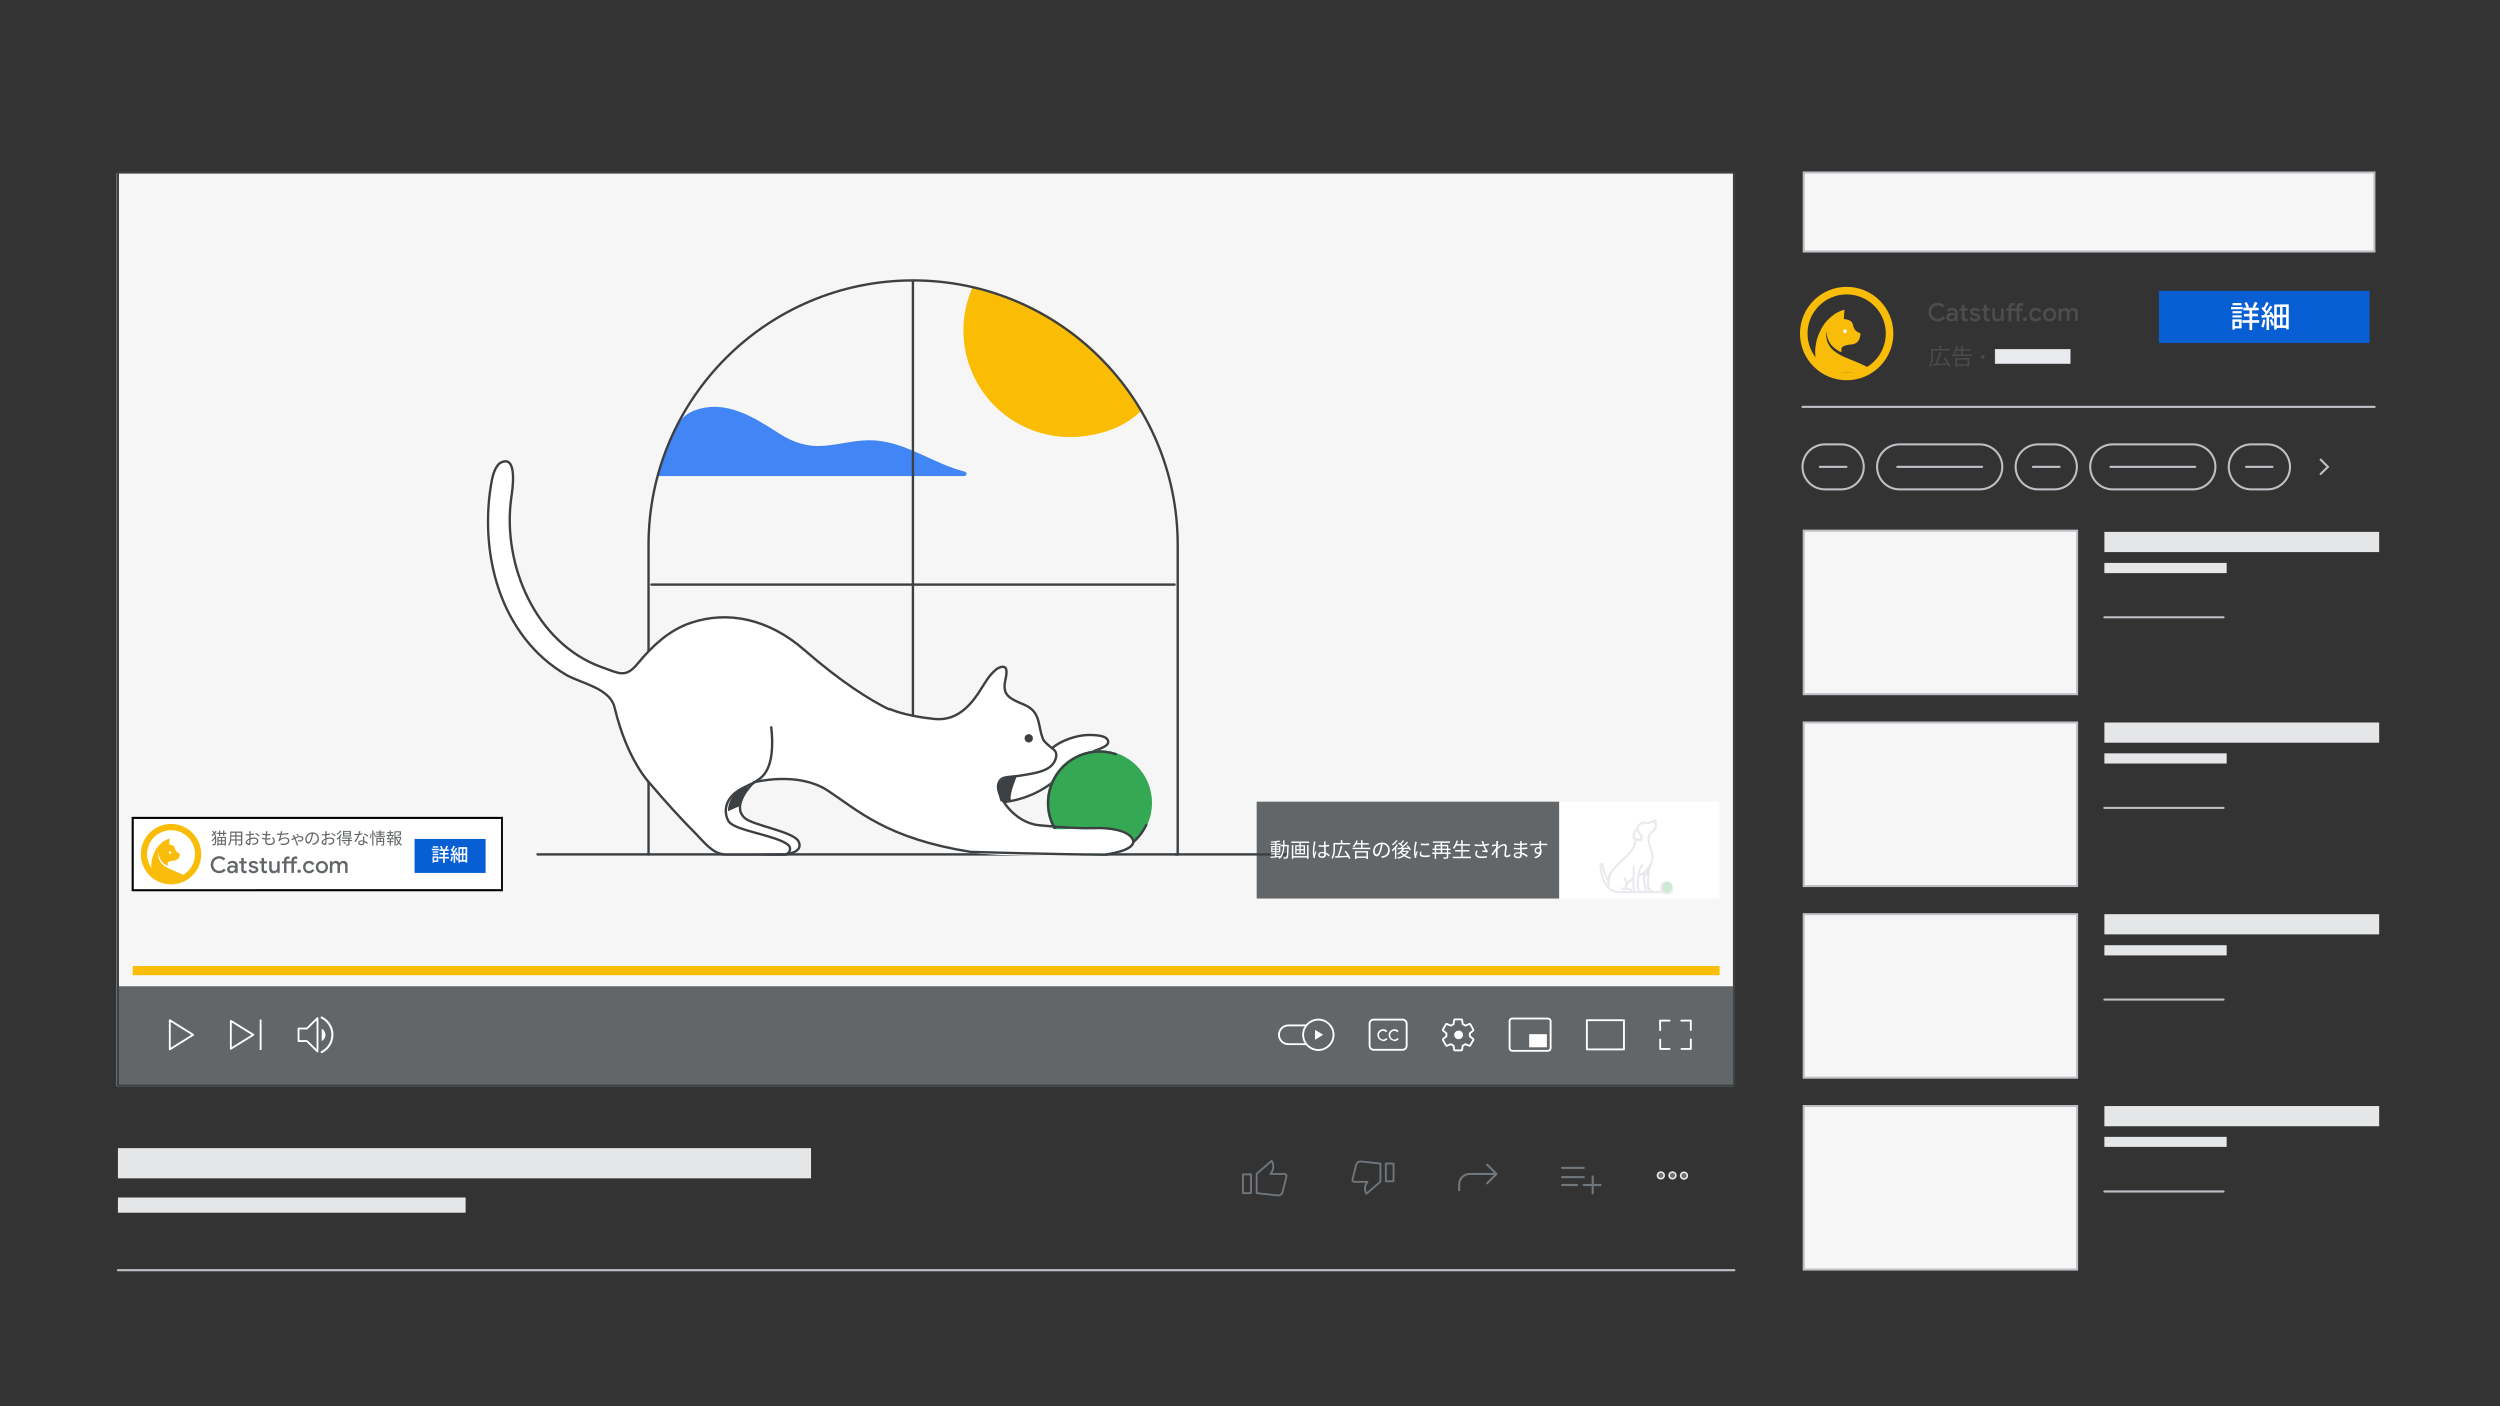 <?xml version="1.0" encoding="utf-8"?>
<!-- Generator: Adobe Illustrator 26.2.1, SVG Export Plug-In . SVG Version: 6.00 Build 0)  -->
<svg version="1.1" id="Layer_1" xmlns="http://www.w3.org/2000/svg" xmlns:xlink="http://www.w3.org/1999/xlink" x="0px" y="0px"
	 viewBox="0 0 1200 675" style="enable-background:new 0 0 1200 675;" xml:space="preserve">
<rect x="0" y="0" width="1200" height="675" fill="#333333" stroke="none"/>
<style type="text/css">
	.st0{fill:#F6F6F6;}
	.st1{fill:#636669;}
	.st2{fill:#F6F6F6;stroke:#BDC1C6;stroke-linecap:round;stroke-miterlimit:10;}
	.st3{fill:#085FD4;}
	.st4{fill:#E5E6E8;}
	.st5{fill:#E8EAED;stroke:#E8EAED;stroke-width:0.24;stroke-linecap:round;stroke-linejoin:round;}
	.st6{fill:none;stroke:#70777D;stroke-width:0.89;stroke-linecap:round;stroke-linejoin:round;}
	.st7{fill:none;stroke:#70777D;stroke-linecap:round;stroke-linejoin:round;}
	.st8{opacity:0.91;}
	.st9{fill:#70777D;stroke:#FFFFFF;stroke-width:0.75;stroke-miterlimit:10;}
	.st10{fill:none;stroke:#BDC1C6;stroke-linecap:round;stroke-miterlimit:10;}
	.st11{fill:#FBBC04;}
	.st12{fill:none;stroke:#FFFFFF;stroke-width:0.89;stroke-linecap:round;stroke-linejoin:round;}
	.st13{fill:none;stroke:#FFFFFF;stroke-width:0.89;stroke-linejoin:round;}
	.st14{fill:#FFFFFF;}
	.st15{fill:none;stroke:#FFFFFF;stroke-linecap:round;stroke-miterlimit:10;}
	.st16{fill:#636669;stroke:#FFFFFF;stroke-width:0.89;stroke-linecap:round;stroke-linejoin:round;}
	.st17{fill-rule:evenodd;clip-rule:evenodd;fill:#FFFFFF;}
	.st18{fill:#FFFFFF;stroke:#FFFFFF;stroke-miterlimit:10;}
	.st19{fill:none;stroke:#3C4043;stroke-linecap:round;stroke-linejoin:round;}
	.st20{fill:none;stroke:#F9BC09;stroke-width:3.63;stroke-miterlimit:10;}
	.st21{clip-path:url(#SVGID_00000132788369352082395670000006323559157425326760_);}
	.st22{fill:#F9BC09;}
	.st23{fill:#4285F4;}
	.st24{fill:#FBBC04;stroke:#FBBC04;stroke-width:1.15;stroke-miterlimit:10;}
	.st25{fill:none;stroke:#3C4043;stroke-width:1.15;stroke-linecap:round;stroke-linejoin:round;}
	.st26{fill:#FFFFFF;stroke:#3C4043;stroke-width:1.15;stroke-miterlimit:10;}
	.st27{fill:#3C4043;}
	.st28{fill:#34A853;stroke:#34A853;stroke-width:1.15;stroke-miterlimit:10;}
	.st29{fill:none;stroke:#F9BC09;stroke-width:3;stroke-miterlimit:10;}
	.st30{fill:none;stroke:#E8EAED;stroke-linecap:round;stroke-linejoin:round;}
	.st31{fill:#FFFFFF;stroke:#E8EAED;stroke-miterlimit:10;}
	.st32{fill:#FFFFFF;stroke:#E8EAED;stroke-linecap:round;stroke-linejoin:round;}
	.st33{fill:#E8EAED;stroke:#E8EAED;stroke-miterlimit:10;}
	.st34{fill:#E8EAED;}
	.st35{fill:#CEEAD6;}
	.st36{fill:#4D4D4D;}
</style>
<g id="Layer_1_00000057134432599416964480000002293352768502486434_">
	<path class="st0" d="M56,83.1h775.8v438.3H56V83.1z"/>
	<path class="st1" d="M56.6,473.4h775.8v47.8H56.6V473.4z"/>
	<path class="st2" d="M865.8,254.7H997v78.5H865.8V254.7z"/>
	<path class="st2" d="M865.8,346.8H997v78.5H865.8V346.8z"/>
	<path class="st2" d="M865.8,438.8H997v78.5H865.8V438.8z"/>
	<path class="st2" d="M865.8,530.9H997v78.5H865.8V530.9z"/>
	<path class="st3" d="M1036.3,139.6h101.1v25h-101.1V139.6z"/>
	<path class="st4" d="M1010.1,255.3H1142v9.7h-131.9V255.3z"/>
	<path class="st4" d="M1010.1,270.2h58.7v4.9h-58.7L1010.1,270.2z"/>
	<path class="st5" d="M957.67,167.64h36v6.9h-36V167.64z"/>
	<path class="st2" d="M865.8,82.8h273.9v37.9H865.8V82.8z"/>
	<path class="st4" d="M56.6,551.1h332.7v14.5H56.6V551.1z"/>
	<path class="st4" d="M56.6,574.8h166.9v7.3H56.6V574.8z"/>
	<path class="st6" d="M665.2,558.5h3.7v8.5h-3.7V558.5z"/>
	<path class="st6" d="M655.9,573l6.7-5.8v-8.7l-9.4-1c-1-0.1-1.93,0.53-2.2,1.5l-1.8,7.1c-0.13,0.52,0.18,1.05,0.7,1.2h6.5
		C655,568.88,654.8,571.2,655.9,573z"/>
	<path class="st6" d="M596.6,563.7h3.9v9h-3.9V563.7z"/>
	<path class="st6" d="M610.4,557.2l-7.2,6.2v9.3l10.2,1.1c1,0.1,1.93-0.53,2.2-1.5l1.9-7.6c0.13-0.52-0.18-1.05-0.7-1.2h-7
		C611.38,561.77,611.62,559.2,610.4,557.2z"/>
	<path class="st7" d="M700.4,571.3v-2.8c0-2.76,2.24-5,5-5h12.9 M718.3,563.5l-4.5-4.5 M718.3,563.5l-4.5,4.5"/>
	<path class="st7" d="M768.3,568.8h-8.1"/>
	<path class="st7" d="M764.5,572.8v-8.1"/>
	<path class="st7" d="M749.8,565h10.4 M749.8,568.8h7.2 M749.8,560.6h10.4"/>
	<g class="st8">
		<circle class="st9" cx="808.3" cy="564.3" r="1.6"/>
		<circle class="st9" cx="802.8" cy="564.2" r="1.6"/>
		<circle class="st9" cx="797.2" cy="564.2" r="1.6"/>
	</g>
	<path class="st10" d="M56.6,609.7h775.9"/>
	<path class="st10" d="M865.2,195.3h274.6"/>
	<path class="st10" d="M1113.9,220.6l3.5,3.5l-3.5,3.4"/>
	<path class="st10" d="M1010.1,296.3h57.2"/>
	<path class="st10" d="M876,213.3h7.8c5.96,0,10.8,4.84,10.8,10.8s-4.84,10.8-10.8,10.8H876c-5.96,0-10.8-4.84-10.8-10.8
		S870.04,213.3,876,213.3L876,213.3z"/>
	<path class="st10" d="M873.5,224.1h12.8"/>
	<path class="st10" d="M911.8,213.3h38.5c5.96,0,10.8,4.84,10.8,10.8s-4.84,10.8-10.8,10.8l0,0h-38.5c-5.96,0-10.8-4.84-10.8-10.8
		S905.84,213.3,911.8,213.3z"/>
	<path class="st10" d="M910.7,224.1h40.7"/>
	<path class="st10" d="M978.3,213.3h7.8c5.96,0,10.8,4.84,10.8,10.8s-4.84,10.8-10.8,10.8h-7.8c-5.96,0-10.8-4.84-10.8-10.8
		S972.34,213.3,978.3,213.3z"/>
	<path class="st10" d="M975.8,224.1h12.8"/>
	<path class="st10" d="M1014.1,213.3h38.5c5.96,0,10.8,4.84,10.8,10.8s-4.84,10.8-10.8,10.8h-38.5c-5.96,0-10.8-4.84-10.8-10.8
		S1008.14,213.3,1014.1,213.3L1014.1,213.3z"/>
	<path class="st10" d="M1013,224.1h40.7"/>
	<path class="st10" d="M1080.6,213.3h7.8c5.96,0,10.8,4.84,10.8,10.8s-4.84,10.8-10.8,10.8h-7.8c-5.96,0-10.8-4.84-10.8-10.8
		S1074.64,213.3,1080.6,213.3z"/>
	<path class="st10" d="M1078.1,224.1h12.7"/>
	<path class="st4" d="M1010.1,346.8H1142v9.7h-131.9V346.8z"/>
	<path class="st4" d="M1010.1,361.6h58.7v4.9h-58.7L1010.1,361.6z"/>
	<path class="st10" d="M1010.1,387.8h57.2"/>
	<path class="st4" d="M1010.1,438.8H1142v9.7h-131.9V438.8z"/>
	<path class="st4" d="M1010.1,453.7h58.7v4.9h-58.7L1010.1,453.7z"/>
	<path class="st10" d="M1010.1,479.8h57.2"/>
	<path class="st4" d="M1010.1,530.9H1142v9.7h-131.9V530.9z"/>
	<path class="st4" d="M1010.1,545.7h58.7v4.8h-58.7L1010.1,545.7z"/>
	<path class="st10" d="M1010.1,571.9h57.2"/>
	<path class="st11" d="M63.7,463.7h761.7v4.4H63.7V463.7z"/>
	<path class="st1" d="M603.2,384.8h145.3v46.5H603.2V384.8z"/>
	<path class="st12" d="M92.7,496.7l-11.2-7v14L92.7,496.7z"/>
	<path class="st12" d="M121.6,496.7l-10.8-6.7v13.4L121.6,496.7z"/>
	<path class="st13" d="M125.1,489.4V504"/>
	<path class="st14" d="M154.4,493.8v5.9c1.61-0.81,2.28-2.77,1.5-4.4C155.59,494.64,155.06,494.11,154.4,493.8z"/>
	<path class="st15" d="M154.4,505c4.56-2.28,6.44-7.81,4.2-12.4c-0.91-1.81-2.39-3.29-4.2-4.2"/>
	<path class="st12" d="M143.3,493.7v6h4l5.1,5v-16l-5.1,5H143.3z"/>
	<path class="st12" d="M618.4,492.2h13.2c2.49,0,4.5,2.01,4.5,4.5s-2.01,4.5-4.5,4.5h-13.2c-2.49,0-4.5-2.01-4.5-4.5
		S615.91,492.2,618.4,492.2z"/>
	<circle class="st16" cx="632.8" cy="496.7" r="7.3"/>
	<path class="st14" d="M635.1,496.7l-3.9-2.4v4.8L635.1,496.7z"/>
	<path class="st12" d="M659.4,489.4h13.8c1.1,0,2,0.9,2,2v10.5c0,1.1-0.9,2-2,2h-13.8c-1.1,0-2-0.9-2-2v-10.5
		C657.4,490.3,658.3,489.4,659.4,489.4z"/>
	<path class="st14" d="M662.5,499.2c-0.43-0.23-0.77-0.57-1-1c-0.24-0.43-0.37-0.91-0.4-1.4c-0.02-0.5,0.12-0.99,0.4-1.4
		c0.25-0.4,0.6-0.75,1-1c0.43-0.24,0.91-0.37,1.4-0.4c0.77-0.02,1.51,0.31,2,0.9l-0.6,0.6c-0.17-0.2-0.38-0.36-0.6-0.5
		c-0.25-0.13-0.52-0.19-0.8-0.2c-0.36-0.01-0.71,0.1-1,0.3c-0.28,0.18-0.52,0.42-0.7,0.7c-0.4,0.68-0.4,1.52,0,2.2
		c0.18,0.28,0.42,0.52,0.7,0.7c0.29,0.2,0.64,0.31,1,0.3c0.6-0.02,1.15-0.31,1.5-0.8l0.6,0.6c-0.27,0.26-0.58,0.5-0.9,0.7
		c-0.37,0.19-0.78,0.3-1.2,0.3C663.44,499.58,662.98,499.38,662.5,499.2L662.5,499.2z"/>
	<path class="st14" d="M667.9,499.2c-0.43-0.23-0.77-0.57-1-1c-0.24-0.43-0.37-0.91-0.4-1.4c-0.02-0.5,0.12-0.99,0.4-1.4
		c0.25-0.4,0.6-0.75,1-1c0.43-0.24,0.91-0.37,1.4-0.4c0.77-0.02,1.51,0.31,2,0.9l-0.6,0.6c-0.17-0.2-0.38-0.36-0.6-0.5
		c-0.25-0.13-0.52-0.19-0.8-0.2c-0.36-0.01-0.71,0.1-1,0.3c-0.28,0.18-0.52,0.42-0.7,0.7c-0.4,0.68-0.4,1.52,0,2.2
		c0.18,0.28,0.42,0.52,0.7,0.7c0.29,0.2,0.64,0.31,1,0.3c0.6-0.02,1.15-0.31,1.5-0.8l0.6,0.6c-0.27,0.26-0.58,0.5-0.9,0.7
		c-0.37,0.19-0.78,0.3-1.2,0.3C668.85,499.56,668.38,499.36,667.9,499.2L667.9,499.2z"/>
	<path class="st12" d="M705.5,497.4V496l1.6-1.3c0.14-0.13,0.18-0.33,0.1-0.5l-1.5-2.6c-0.05-0.13-0.19-0.2-0.32-0.15
		c-0.03,0.01-0.06,0.03-0.08,0.05l-1.9,0.8c-0.4-0.29-0.84-0.53-1.3-0.7l-0.3-2c0-0.2-0.2-0.3-0.4-0.3h-3c-0.2,0-0.4,0.1-0.4,0.3
		l-0.3,2c-0.4,0.2-0.9,0.5-1.3,0.7l-1.9-0.8c-0.2-0.1-0.4,0-0.4,0.1l-1.5,2.6c-0.1,0.2-0.1,0.3,0.1,0.5l1.6,1.3c0,0.2-0.1,0.5,0,0.7
		v0.7l-1.6,1.3c-0.14,0.13-0.18,0.33-0.1,0.5l1.5,2.6c0.1,0.2,0.3,0.3,0.4,0.2l1.9-0.8c0.4,0.29,0.84,0.53,1.3,0.7l0.3,2
		c0,0.2,0.2,0.3,0.4,0.3h3c0.2,0,0.3-0.1,0.4-0.3l0.3-2c0.46-0.17,0.9-0.41,1.3-0.7l1.9,0.8c0.2,0.1,0.4,0,0.4-0.2l1.5-2.6
		c0.1-0.2,0.1-0.4-0.1-0.5L705.5,497.4z"/>
	<path class="st17" d="M699.9,498.8c-1.12-0.11-1.96-1.08-1.9-2.2c0.1-1,0.9-1.8,1.9-1.9c1.13-0.16,2.17,0.63,2.33,1.75
		c0.16,1.13-0.63,2.17-1.75,2.33c-0.09,0.01-0.18,0.02-0.27,0.02H699.9z"/>
	<path class="st12" d="M761.7,489.7h17.8v14h-17.8V489.7z"/>
	<path class="st12" d="M725.9,488.9H743c0.71,0.01,1.29,0.59,1.3,1.3v12.9c-0.01,0.71-0.59,1.29-1.3,1.3h-17.1
		c-0.71-0.01-1.29-0.59-1.3-1.3v-12.9c-0.05-0.67,0.45-1.25,1.11-1.3C725.78,488.9,725.84,488.9,725.9,488.9z"/>
	<path class="st18" d="M734.5,496.9h7.5v5.3h-7.5V496.9z"/>
	<path class="st12" d="M801.4,489.9h-4.6l0.1,4.6"/>
	<path class="st12" d="M796.9,499v4.5h4.5"/>
	<path class="st12" d="M807.1,503.5h4.5v-4.6"/>
	<path class="st12" d="M811.6,494.4v-4.5H807"/>
	<path class="st19" d="M56.6,82.8h775.8v438.3H56.6V82.8z"/>
	<circle class="st20" cx="886.4" cy="160.1" r="20.6"/>
	<g>
		<defs>
			<circle id="SVGID_1_" cx="886.1" cy="159.9" r="20.2"/>
		</defs>
		<clipPath id="SVGID_00000175296852181283058110000008705431577902321814_">
			<use xlink:href="#SVGID_1_"  style="overflow:visible;"/>
		</clipPath>
		<g style="clip-path:url(#SVGID_00000175296852181283058110000008705431577902321814_);">
			<path class="st22" d="M883.6,169c-0.2-0.1-0.4-0.1-0.5-0.2c-0.7-0.5-1.4-0.9-2.1-1.4c-0.86-0.63-1.63-1.37-2.3-2.2
				c-1.17-1.64-1.83-3.59-1.9-5.6v-0.2l-0.1-0.1c0,0.1-0.1,0.1-0.1,0.2v2.2c0.1,0.5,0.2,1.1,0.3,1.6c0.11,0.49,0.27,0.96,0.5,1.4
				c0.3,0.6,0.6,1.1,0.9,1.6c0.75,1.07,1.7,1.99,2.8,2.7c0.38,0.3,0.78,0.57,1.2,0.8c0.5,0.3,1.1,0.6,1.6,0.9
				c0.78,0.41,1.58,0.77,2.4,1.1l1.5,0.6c0.1,0.12,0.24,0.2,0.4,0.2c0.1,0.1,0.3,0,0.4,0.1c0.9,0.4,1.9,0.8,2.8,1.2s1.5,0.7,2.3,1
				c0.6,0.3,1.1,0.5,1.7,0.8c0.4,0.2,0.9,0.5,1.3,0.7c0.57,0.27,1.1,0.61,1.6,1c0.52,0.33,1.02,0.7,1.5,1.1c0.2,0.1,0.3,0.3,0.5,0.4
				h-27.5c-0.2,0-0.3,0-0.3-0.3l-0.3-1.8l-0.3-1.8c-0.08-0.29-0.12-0.6-0.1-0.9c-0.1-0.3-0.1-0.6-0.2-0.9v-0.1
				c-0.2-1.39-0.3-2.79-0.3-4.2c-0.02-0.67,0.02-1.34,0.1-2l0.3-2.1c0.09-0.61,0.22-1.21,0.4-1.8c0.09-0.41,0.22-0.82,0.4-1.2
				c0.11-0.45,0.27-0.89,0.5-1.3c0.21-0.59,0.47-1.16,0.8-1.7c0.17-0.49,0.41-0.97,0.7-1.4c0.91-1.69,2.09-3.21,3.5-4.5
				c0.7-0.6,1.3-1.2,2-1.7c0.53-0.42,1.1-0.79,1.7-1.1c0.6-0.3,1.2-0.6,1.9-0.9c0.5-0.2,1.1-0.4,1.7-0.6v0.9
				c-0.12,0.93-0.18,1.86-0.2,2.8c0,0.2-0.1,0.3-0.1,0.5s0.1,0.2,0.2,0.3c0.7,0.2,1.4,0.3,2.1,0.5c0.63,0.21,1.18,0.59,1.6,1.1
				c0.3,0.45,0.5,0.96,0.6,1.5c0.2,1.14,0.8,2.17,1.7,2.9c0.4,0.2,0.7,0.4,1.1,0.6l0.6,0.3c0.1,0,0.1,0.2,0.1,0.2
				c-0.02,0.51-0.08,1.01-0.2,1.5c-0.2,0.99-0.69,1.89-1.4,2.6c-0.51,0.4-1.09,0.7-1.7,0.9l-2.4,0.3c-0.58,0.09-1.15,0.22-1.7,0.4
				c-0.32,0.09-0.62,0.23-0.9,0.4c-0.45,0.19-0.76,0.61-0.8,1.1c-0.07,0.4-0.03,0.81,0.1,1.2C883.5,168.8,883.5,168.9,883.6,169
				L883.6,169z"/>
		</g>
	</g>
	<path class="st14" d="M885.6,159.9c0.5,0,0.9-0.4,0.9-0.9s-0.4-0.9-0.9-0.9c-0.5,0-0.9,0.4-0.9,0.9S885.1,159.9,885.6,159.9
		L885.6,159.9z"/>
	<path class="st23" d="M333.2,197.1c15-5.8,29,3.4,41,11.1c6.6,4.2,13.3,6.4,21.2,5.8c8.2-0.6,16.2-3.2,24.5-2.6
		c15.5,1.1,28.2,11.2,43.2,15c0.58,0.13,0.94,0.71,0.8,1.28c0,0.01,0,0.01,0,0.02c-0.13,0.49-0.59,0.83-1.1,0.8H315.3
		c1.9-6,4.2-11.8,6.6-17.6c1.6-3.9,3.7-8.9,7.2-11.5C330.34,198.42,331.72,197.65,333.2,197.1z"/>
	<path class="st24" d="M467.1,138.7c-11,25.71,0.93,55.46,26.64,66.46c8.36,3.58,17.54,4.83,26.56,3.64c10.7-1.4,19.3-4.8,26.7-11.6
		C530.1,167.1,500.7,145.2,467.1,138.7z"/>
	<path class="st25" d="M438.2,135.3v230.4"/>
	<path class="st25" d="M563.8,280.6H312.7"/>
	<path class="st25" d="M311.2,410.1H258"/>
	<path class="st25" d="M617.6,410.1h-53.2"/>
	<path class="st25" d="M565.3,261.6c0-70.14-56.86-127-127-127s-127,56.86-127,127v148.5h254V261.6z"/>
	<path class="st14" d="M478.9,384.3c-2.92-2.13-3.57-6.23-1.44-9.15c0.01-0.02,0.02-0.03,0.04-0.05c0.92-1.31,2.32-2.21,3.9-2.5
		c0.75-0.17,1.49-0.41,2.2-0.7c6.2-2.3,30.7-20,40.6-19c0,0,7.1,0.2,7.1,4.6c0,3.8-10.8,5.1-12.6,6.2c-4.5,2.7-7.4,7.7-11.4,11
		c-4.2,3.4-8.2,6.9-13.5,8.3C491.5,383.6,481.1,385.8,478.9,384.3L478.9,384.3z"/>
	<path class="st25" d="M481.7,385c10.5-1.12,20.3-5.78,27.8-13.2"/>
	<path class="st25" d="M524.9,360.6c1-0.7,8.8-2.3,6.7-5.6c-1.4-2.3-7.3-2.2-9.4-2.2c-5.5,0.1-13.1,2.7-17.2,6.3"/>
	<path class="st26" d="M361.3,376.1c0,0-10.6,10.2-3.9,16.5c3.9,3.6,23.2,6.5,25.8,11.1c3,5.5-6.1,6.4-6.1,6.4s-26.4,0.8-29.5-4.9
		S342,375.6,361.3,376.1z"/>
	<path class="st27" d="M349.4,389.4l5.9-2.6c0,0,3.5-10.6,5.6-11.3C360.9,375.5,349.4,379.4,349.4,389.4z"/>
	<path class="st28" d="M527.7,410.1c13.64,0,24.7-11.06,24.7-24.7s-11.06-24.7-24.7-24.7S503,371.76,503,385.4
		c-0.04,13.6,10.96,24.66,24.56,24.7C527.61,410.1,527.65,410.1,527.7,410.1z"/>
	<path class="st25" d="M535.6,362c-12.96-4.3-26.96,2.73-31.25,15.7c-4.3,12.96,2.73,26.96,15.7,31.25
		c11.88,3.94,24.83-1.62,30.16-12.95"/>
	<path class="st14" d="M543.6,402.6c-2.1-4.5-8.9-6.2-30.8-4.7s-26.7-9.2-31.4-13.2c-0.41-0.31-0.79-0.69-1.1-1.1l-1.8-4.6
		c0.02,0.51,0.08,1.01,0.2,1.5c-0.12-0.49-0.18-0.99-0.2-1.5v0.1c0.01-1.33,0.51-2.61,1.4-3.6l0.1-0.1c0.11-0.12,0.25-0.23,0.4-0.3
		c0.23-0.19,0.51-0.33,0.8-0.4c0.1,0,0.1-0.1,0.2-0.2c0.18-0.11,0.39-0.18,0.6-0.2c2.8-0.4,19.3-3.7,22.4-6.3s2.7-7.1,2.7-7.1
		s-4.3-3.8-6.5-6s-1.5-6.2-4-11.8s-11.3-7.1-13.7-10.2c-2.2-2.8-0.4-12.4-0.4-12.4c-0.1,0.4-4.9,1.6-5.5,2.1
		c-1.26,1.12-2.36,2.4-3.3,3.8c-1.8,2.7-3.1,5.6-5,8.3c-5.1,7.1-14.5,12-23.2,10.9c-6.1-0.8-12-3.1-17.6-5.8
		c-13.3-6.4-25.5-15.2-37.1-24.4c-38.8-31.8-69-15.6-78.7-3.7c-10.1,12.4-14.2,13-27.8,6.6c-20.9-9.8-25.2-22.5-33.2-36
		c-5.8-17.5-7.8-31-5.2-49.1c1-3.3,0.3-9.8-2.6-11.6c-3.1-2-6.4,4.9-8.2,8.1c0,8.7-2.1,13.5-2.1,20.6c0,18.4,5.6,32.2,12.9,48.9
		c7.8,12.7,19.1,21.6,32.3,28.4c4.64,1.55,8.9,4.08,12.5,7.4c3.8,3.7,4.9,9.2,6.4,14.3c10.9,24.9,25.1,40.4,44.7,59.5
		c2.9,2.4,33.5,0.6,33.5,0.6s5.2,1.1,2.5-2.9s-25.8-8.9-28.5-11.6c-2.3-2.3-1.6-7.9,0-10.3c6.8-10.3,21.4-11.3,32.4-10
		c16.9,2,28.4,15.9,43.2,22.6c13,5.8,27.4,7.2,40.9,11.7c7.7,2.6,61.8,2,64.5,1.6S545.7,407.1,543.6,402.6L543.6,402.6z
		 M479.1,381.6c0-0.1-0.1-0.2-0.1-0.3C479.08,381.38,479.11,381.49,479.1,381.6L479.1,381.6z"/>
	<path class="st27" d="M493.8,356.4c1.1,0,2-0.9,2-2s-0.9-2-2-2s-2,0.9-2,2S492.7,356.4,493.8,356.4z"/>
	<path class="st25" d="M370.2,349.1c0.8,7,1.1,18.3-4.3,23.6c-3.7,3.7-9.3,4.7-13.3,8.1s-5.5,8.4-3,13.2s23.1,6.8,28.8,11.6
		c1.05,0.98,1.11,2.62,0.13,3.67c-0.47,0.51-1.13,0.81-1.83,0.83h-28.5c-6,0-10.3-6-14.1-9.8c-7.8-7.8-15-15.9-22.1-24.2
		c0,0-10.9-10.9-17-36.5c-2.2-9.3-15.9-11.5-23.1-15.6c-32.1-18.7-42.3-59-35.8-93.6c0.5-2.5,1.9-7.3,4.4-8.4
		c8.2-3.9,5.4,13.6,4.9,17c-4.4,31.7,11.5,69.7,43.3,81.2c8.8,3.2,11.7,5.3,17.5-1.8c6.9-8.4,15.2-16.1,25.6-19.5
		c17.4-5.8,36.9-2.1,54.3,13.1s31.6,24.1,40.7,28.5"/>
	<path class="st27" d="M488,372.8c0,0-3.8,8.8-2.7,11.4l-5,0.5c0,0-2.6-6.8,0-9.8S488,372.8,488,372.8z"/>
	<path class="st25" d="M361.9,375.5c0,0,20.9-5.5,35.3,3.9s28.3,23.1,68.7,29.5c0,0,42.5,1.3,64.5,1.3c0,0,16.2-1.9,13.2-7.5
		c-2.3-4.3-11.7-5.5-18.2-5.2c-6.3,0.2-14.4-0.2-26.7-1.4s-20.6-14.6-19.6-19.3s4.2-3.4,11.9-4.7c7-1.2,14.9-2.2,16-9.1
		c0.2-1.26-0.29-2.52-1.3-3.3c-1.8-1.4-4.6-3.6-5.1-5c-2.4-6.2-1.1-12-7.3-15.6c-3.3-1.9-9.9-3.3-10.9-7.7c-0.8-3.2,0.9-6.2,0.7-9.3
		s-3.2-2.1-4.9-0.8c-1.7,1.41-3.18,3.06-4.4,4.9c-4.1,5.9-10.6,20.4-25.3,18.9s-21.4-4.8-21.4-4.8"/>
	<path class="st14" d="M63.7,392.6h177.2v34.7H63.7V392.6z"/>
	<path d="M240.5,393.1v33.7H64.2v-33.7H240.5z M241.5,392.1H63.2v35.7h178.2v-35.7H241.5z"/>
	<circle class="st29" cx="82.1" cy="410" r="13"/>
	<path class="st22" d="M80.4,415.6c-0.08-0.08-0.19-0.11-0.3-0.1c-0.4-0.3-0.9-0.6-1.3-0.9c-0.52-0.42-0.98-0.88-1.4-1.4
		c-0.69-1.04-1.11-2.25-1.2-3.5v-0.1l-0.1-0.1c0,0.06-0.04,0.1-0.1,0.1c0,0,0,0,0,0v1.4c0.02,0.34,0.09,0.68,0.2,1l0.3,0.9
		c0.18,0.35,0.38,0.68,0.6,1c0.47,0.69,1.08,1.27,1.8,1.7c0.23,0.22,0.5,0.39,0.8,0.5c0.3,0.2,0.7,0.4,1,0.6c0.5,0.2,1,0.5,1.5,0.7
		l1,0.4c0.05,0.06,0.12,0.09,0.2,0.1c0.1,0.1,0.2,0,0.2,0.1c0.6,0.3,1.2,0.5,1.8,0.8s1,0.4,1.4,0.6s0.7,0.3,1.1,0.5l0.8,0.4
		c0.3,0.2,0.7,0.4,1,0.6c0.32,0.2,0.63,0.44,0.9,0.7c0.1,0.1,0.2,0.2,0.3,0.2H73.6c-0.1,0-0.2,0-0.2-0.2l-0.2-1.1l-0.2-1.2
		c0-0.2-0.1-0.4-0.1-0.6c-0.08-0.19-0.12-0.39-0.1-0.6V418c-0.16-0.86-0.23-1.73-0.2-2.6c-0.01-0.44,0.02-0.87,0.1-1.3l0.2-1.3
		c0.04-0.38,0.14-0.75,0.3-1.1c0.02-0.28,0.09-0.55,0.2-0.8c0.08-0.27,0.18-0.54,0.3-0.8c0.12-0.38,0.29-0.75,0.5-1.1
		c0.1-0.3,0.3-0.6,0.4-0.9c0.56-1.06,1.31-2,2.2-2.8c0.37-0.39,0.78-0.76,1.2-1.1c0.33-0.29,0.7-0.53,1.1-0.7l1.2-0.6
		c0.4-0.2,0.7-0.2,1.1-0.4v0.6c-0.08,0.6-0.12,1.2-0.1,1.8c0,0.1-0.1,0.2-0.1,0.3s0.1,0.1,0.1,0.2l1.3,0.3c0.4,0.11,0.76,0.36,1,0.7
		c0.17,0.28,0.31,0.58,0.4,0.9c0.1,0.73,0.5,1.38,1.1,1.8c0.2,0.1,0.5,0.3,0.7,0.4l0.4,0.2c0.06,0,0.1,0.04,0.1,0.1l0,0
		c0.02,0.34-0.02,0.67-0.1,1c-0.1,0.63-0.42,1.19-0.9,1.6c-0.35,0.22-0.72,0.42-1.1,0.6c-0.49,0.12-0.99,0.18-1.5,0.2
		c-0.37,0.02-0.74,0.09-1.1,0.2c-0.2,0.1-0.4,0.1-0.6,0.2c-0.3,0.11-0.5,0.38-0.5,0.7c-0.02,0.27,0.02,0.54,0.1,0.8
		C80.3,415.4,80.3,415.5,80.4,415.6L80.4,415.6z"/>
	<path class="st14" d="M81.6,409.8c0.32,0.01,0.59-0.24,0.6-0.56c0-0.01,0-0.03,0-0.04c0-0.33-0.27-0.6-0.6-0.6
		c-0.33,0-0.6,0.27-0.6,0.6C81.1,409.6,81.3,409.8,81.6,409.8z"/>
	<path class="st3" d="M199,402.7h34.1V419H199V402.7z"/>
	<rect x="748.5" y="384.8" class="st14" width="76.9" height="46.5"/>
	<path class="st30" d="M778.1,428.2h22.8"/>
	<path class="st31" d="M791.8,415.7c-0.9,4.4-1,10-0.4,10.9c0.9,1.1,1.3,0.8,1.3,1.5h-2.6c-0.66-3.06-0.99-6.17-1-9.3
		C789.1,415.8,792.2,413.6,791.8,415.7z"/>
	<path class="st32" d="M791.8,415.7c-0.9,4.4-1,10-0.4,10.9c0.9,1.1,1.3,0.8,1.3,1.5h-2.6c-0.66-3.06-0.99-6.17-1-9.3
		C789.1,415.8,792.2,413.6,791.8,415.7z"/>
	<path class="st33" d="M791.8,415.7c-0.2,0.9-0.3,1.9-0.5,2.9l-2.2,2.2c0-0.7-0.1-1.3-0.1-1.9C789.1,415.9,792.2,413.6,791.8,415.7z
		"/>
	<path class="st31" d="M791.9,400.3c-0.9,1.3-0.7,4.1,0.4,7.1s1.7,5-0.5,8.3c-1.43,2.33-3.62,4.1-6.2,5c-1.6,0.7-4.2,2.6-5,4.3
		c-2.3,0.2-2.9,1.3-2.6,1.8c0.5,0.7,5.2,0.8,5.2,1.3h-6.5c-0.83,0.03-1.65-0.14-2.4-0.5c-0.73-0.27-1.38-0.72-1.9-1.3
		c-3.7-3.2-4.2-9.9-4.2-10.8s0.9-1.2,1.1-0.2c0.42,2.73,1.37,5.34,2.8,7.7c0-1.81,0.59-3.57,1.7-5c1.8-2.4,7.2-6.9,8.9-9.1
		s1.8-3,2.3-5.2s0.9-6.5,1.3-7.1c0.64-0.88,1.55-1.51,2.6-1.8c1,0,1.4,0.4,2.1,0.3c1.16-0.37,2.29-0.81,3.4-1.3
		C796,398.2,792.8,399.1,791.9,400.3z"/>
	<path class="st30" d="M773.7,418.2c-1.46,1.79-2.01,4.15-1.5,6.4"/>
	<path class="st33" d="M794.4,393.9l-1.1,0.5c0.4,0.31,0.89,0.49,1.4,0.5C794.65,394.55,794.54,394.22,794.4,393.9z"/>
	<path class="st14" d="M779.8,421.6c1.2,1.45,1.2,3.55,0,5h-1.3c2.8,0,4.7,0.1,4.7,1.6h-6.5"/>
	<path class="st30" d="M779.8,421.6c1.2,1.45,1.2,3.55,0,5h-1.3c2.8,0,4.7,0.1,4.7,1.6h-6.5"/>
	<path class="st14" d="M788.3,415.3c-0.77,0.97-1.31,2.1-1.6,3.3c-0.2,1.1-0.8,6.7-0.5,7.9c0.3,0.9,1.2,1.2,1.4,1.6h-2.8
		c-0.49-1.07-0.76-2.22-0.8-3.4c0.1-1.1,0.2-6.7,0.2-8.6"/>
	<path class="st30" d="M788.3,415.3c-0.77,0.97-1.31,2.1-1.6,3.3c-0.2,1.1-0.8,6.7-0.5,7.9c0.3,0.9,1.2,1.2,1.4,1.6h-2.8
		c-0.49-1.07-0.76-2.22-0.8-3.4c0.1-1.1,0.2-6.7,0.2-8.6"/>
	<path class="st31" d="M785.9,397.8c-0.95,0.87-1.59,2.03-1.8,3.3c-0.1,1.4,0.1,1.3,0.9,1.6c0.72,0.36,1.5,0.57,2.3,0.6
		c0.6-0.1,0.9-0.9,0.6-1.8C787.3,399.8,785.8,399.2,785.9,397.8z"/>
	<path class="st34" d="M789.1,396.4c0.17,0,0.3-0.13,0.3-0.3c0-0.17-0.13-0.3-0.3-0.3c-0.17,0-0.3,0.13-0.3,0.3v0
		c-0.02,0.15,0.09,0.28,0.24,0.3C789.06,396.4,789.08,396.4,789.1,396.4z"/>
	<path class="st35" d="M798.1,424c1.1-1.11,2.9-1.11,4,0c1.11,1.1,1.11,2.9,0,4s-2.9,1.11-4,0c0,0,0,0,0,0l0,0
		C797,426.89,797,425.11,798.1,424z"/>
	<path class="st30" d="M802.7,427.3c-0.13,0.29-0.3,0.56-0.5,0.8c-1.07,1.08-2.81,1.09-3.89,0.02c-0.04-0.04-0.08-0.08-0.11-0.12
		c-1.1-1.11-1.1-2.89,0-4"/>
	<g id="Stark_-_YTADS_ad_badge_x5F_JA-24_00000063591800837957080500000003342314381386620857_">
		<path class="st36" d="M950.89,171.31c0-0.18,0.09-0.45,0.27-0.54c0.18-0.18,0.36-0.27,0.63-0.27s0.45,0.09,0.63,0.27
			c0.18,0.18,0.27,0.36,0.27,0.54s-0.09,0.45-0.27,0.54c-0.18,0.18-0.36,0.27-0.63,0.27s-0.45-0.09-0.63-0.27
			C950.98,171.76,950.89,171.58,950.89,171.31z"/>
		<g>
			<path class="st36" d="M936,168.22h-8.27v2.24c0,1.64-0.15,4-1.17,5.58c-0.13-0.12-0.44-0.33-0.61-0.41
				c0.97-1.51,1.06-3.64,1.06-5.17v-2.93h3.98v-1.53l0.96,0.06c-0.01,0.07-0.07,0.13-0.22,0.15v1.31H936V168.22L936,168.22z
				 M933.62,171.73c0.99,1.24,2.08,2.91,2.51,3.99l-0.71,0.36c-0.11-0.29-0.27-0.64-0.47-1.02c-2.43,0.16-5,0.3-6.61,0.39
				c-0.02,0.09-0.09,0.13-0.16,0.14l-0.33-0.87l1.3-0.05c0.65-1.52,1.4-3.94,1.81-5.69l0.97,0.26c-0.02,0.07-0.12,0.13-0.26,0.14
				c-0.42,1.57-1.13,3.74-1.77,5.26l4.69-0.22c-0.47-0.81-1.06-1.67-1.62-2.38L933.62,171.73L933.62,171.73z"/>
			<path class="st36" d="M942.21,170.14h4.54v0.69H937v-0.69h4.46v-1.84h-2.38c-0.29,0.61-0.61,1.19-0.95,1.62
				c-0.15-0.12-0.43-0.29-0.63-0.38c0.65-0.79,1.24-2.15,1.59-3.45l0.91,0.25c-0.02,0.07-0.1,0.12-0.22,0.12
				c-0.12,0.39-0.26,0.77-0.41,1.16h2.08v-1.65l0.96,0.06c-0.01,0.07-0.06,0.13-0.22,0.15v1.43h3.68v0.67h-3.68L942.21,170.14
				L942.21,170.14z M938.6,176.02v-4.15h6.56V176h-0.76v-0.44h-5.08v0.45L938.6,176.02L938.6,176.02z M944.41,172.56h-5.08v2.33
				h5.08V172.56z"/>
		</g>
	</g>
</g>
<g id="Layer_2_00000119836421711148751140000004195035691917075878_">
	<path class="st1" d="M104,399.13c-0.22,0.35-0.47,0.69-0.74,1c0.4,0.86,0.58,1.8,0.53,2.75c0.08,0.89-0.06,1.79-0.4,2.62
		c-0.11,0.14-0.27,0.23-0.45,0.25c-0.3,0.04-0.6,0.04-0.9,0c0-0.2-0.06-0.4-0.17-0.57c0.28,0.01,0.55,0.01,0.83,0
		c0.1-0.01,0.2-0.06,0.26-0.15c0.23-0.71,0.32-1.46,0.26-2.21c0-0.13,0-0.27,0-0.4c-0.35,0.55-0.79,1.04-1.28,1.47
		c-0.11-0.17-0.24-0.32-0.4-0.45c0.68-0.5,1.23-1.15,1.61-1.91c-0.06-0.34-0.15-0.68-0.28-1c-0.31,0.31-0.64,0.58-1,0.83
		c-0.11-0.15-0.24-0.29-0.39-0.41c0.39-0.27,0.76-0.59,1.08-0.94c-0.22-0.35-0.5-0.66-0.81-0.93l0.41-0.32
		c0.29,0.25,0.55,0.52,0.77,0.83c0.22-0.26,0.42-0.55,0.59-0.85L104,399.13z M108.74,399.75v0.54h-1.08v1h-0.58v-1h-1.39v1h-0.58v-1
		H104v-0.54h1.13v-1.13h0.58v1.13h1.39v-1.13h0.58v1.13H108.74z M104.33,401.69h4.11v4.18h-0.56v-0.38h-3v0.42h-0.55V401.69z
		 M104.88,402.22v1.1h1.22v-1.1H104.88z M104.88,404.96h1.22v-1.12h-1.22V404.96z M107.88,402.22h-1.23v1.1h1.23V402.22z
		 M107.88,404.96v-1.12h-1.23V405L107.88,404.96z"/>
	<path class="st1" d="M116.27,405.11c0,0.38-0.11,0.56-0.36,0.66c-0.49,0.11-0.99,0.14-1.49,0.1c-0.04-0.2-0.11-0.4-0.2-0.58
		c0.56,0,1.1,0,1.25,0s0.21-0.06,0.21-0.21v-1.62h-2.15v2.36h-0.59v-2.36h-2c-0.08,0.91-0.43,1.77-1,2.48
		c-0.13-0.16-0.28-0.29-0.45-0.4c0.75-1.01,1.11-2.26,1-3.51v-2.88h5.82L116.27,405.11z M112.94,402.91v-1.33H111v0.47
		c0,0.27,0,0.56,0,0.86H112.94z M111,399.74V401h1.91v-1.28L111,399.74z M115.65,399.74h-2.15V401h2.15V399.74z M115.65,402.91
		v-1.33h-2.15v1.33H115.65z"/>
	<path class="st1" d="M120.26,399.46c0,0.2,0,0.51,0,0.87c0.56-0.07,1.11-0.18,1.65-0.32v0.62c-0.55,0.13-1.11,0.22-1.68,0.28
		c0,0.38,0,0.76,0,1.08v0.28c0.57-0.18,1.17-0.27,1.77-0.27c1.16,0,2,0.64,2,1.59s-0.6,1.59-1.7,1.85c-0.33,0.07-0.66,0.1-1,0.11
		l-0.22-0.64c0.31,0.01,0.62-0.01,0.93-0.06c0.71-0.14,1.34-0.51,1.34-1.25s-0.61-1-1.37-1c-0.59,0-1.18,0.11-1.74,0.31
		c0,0.68,0,1.39,0,1.73c0,0.75-0.27,1-0.71,1c-0.62,0-1.66-0.62-1.66-1.33s0.83-1.36,1.75-1.75V402c0-0.32,0-0.69,0-1h-0.59
		c-0.33,0.02-0.67,0.02-1,0v-0.61c0.33,0.04,0.67,0.06,1,0.06c0.19,0,0.4,0,0.62,0c0-0.42,0-0.77,0-0.91c0.01-0.19,0.01-0.38,0-0.57
		h0.71C120.32,399.13,120.28,399.29,120.26,399.46z M119.37,404.88c0.18,0,0.29-0.13,0.29-0.4s0-0.83,0-1.41
		c-0.66,0.3-1.14,0.77-1.14,1.13S119.06,404.88,119.37,404.88z M124.63,400.97l-0.33,0.51c-0.55-0.46-1.15-0.87-1.79-1.2l0.29-0.48
		c0.64,0.35,1.25,0.75,1.83,1.2L124.63,400.97z"/>
	<path class="st1" d="M128.27,399.58c0,0.2-0.06,0.48-0.11,0.82c0.54,0.01,1.08-0.03,1.62-0.11v0.6c-0.54,0.05-1.09,0.08-1.63,0.08
		l0,0c-0.06,0.47-0.12,1-0.18,1.44h0.15c0.56,0.01,1.12-0.03,1.67-0.1v0.61c-0.53,0.05-1,0.08-1.57,0.08h-0.29c0,0.32,0,0.6,0,0.79
		c-0.05,0.64,0.43,1.21,1.07,1.26c0.09,0.01,0.18,0,0.27-0.01c1.22,0,2-0.53,2-1.36c-0.04-0.64-0.36-1.24-0.87-1.63l0.7-0.14
		c0.51,0.48,0.8,1.15,0.82,1.85c0,1.19-1.06,1.91-2.64,1.91c-1.09,0-2-0.47-2-1.79c0-0.22,0-0.54,0.06-0.92
		c-0.57-0.03-1.13-0.13-1.67-0.28v-0.62c0.55,0.18,1.12,0.29,1.7,0.33c0.05-0.47,0.11-1,0.17-1.45c-0.58-0.05-1.15-0.14-1.71-0.28
		v-0.58c0.57,0.16,1.16,0.26,1.75,0.3c0.04-0.33,0.07-0.61,0.09-0.84c0.02-0.19,0.02-0.38,0-0.57h0.72
		C128.34,399.17,128.3,399.37,128.27,399.58z"/>
	<path class="st1" d="M135.36,399.71c0,0.13-0.05,0.28-0.09,0.46c1.05-0.04,2.09-0.17,3.12-0.38v0.62
		c-1.08,0.17-2.16,0.28-3.25,0.33c-0.13,0.64-0.29,1.27-0.5,1.89c0.66-0.47,1.45-0.7,2.25-0.68c1.27,0,2,0.65,2,1.58
		c0,1.67-1.71,2.29-4.14,2l-0.16-0.64c1.84,0.26,3.64-0.06,3.64-1.37c0-0.6-0.49-1.06-1.43-1.06c-0.9-0.04-1.76,0.33-2.36,1
		c-0.09,0.12-0.18,0.24-0.25,0.37l-0.6-0.22c0.42-0.91,0.73-1.86,0.93-2.84l0,0c-0.51,0-1.02-0.03-1.52-0.08v-0.63
		c0.5,0.09,1.01,0.14,1.52,0.14h0.13c0-0.21,0.07-0.38,0.09-0.53c0.02-0.22,0.02-0.44,0-0.66h0.71
		C135.45,399.25,135.4,399.5,135.36,399.71z"/>
	<path class="st1" d="M141.33,401.2c0.1,0.19,0.24,0.46,0.39,0.77c0.74-0.38,1.54-0.62,2.37-0.72c1,0,1.53,0.63,1.53,1.3
		s-0.49,1.38-1.6,1.38c-0.34,0-0.68-0.07-1-0.2v-0.58c0.29,0.14,0.61,0.21,0.94,0.22c0.78,0,1-0.4,1-0.82s-0.24-0.74-1-0.74
		c-0.73,0.09-1.44,0.31-2.1,0.65c0.1,0.21,0.18,0.42,0.26,0.59c0.35,0.8,0.75,2,1,2.7l-0.63,0.17c-0.24-0.89-0.53-1.77-0.88-2.62
		l-0.27-0.59c-0.55,0.26-1,0.51-1.3,0.63l-0.3-0.62l0.56-0.17l0.8-0.34c-0.11-0.23-0.23-0.46-0.36-0.68
		c-0.09-0.16-0.2-0.32-0.32-0.46l0.64-0.25L141.33,401.2z M142.2,400.56l0.44-0.34c0.3,0.23,0.59,0.48,0.86,0.75l-0.44,0.35
		C142.8,401.04,142.51,400.79,142.2,400.56z"/>
	<path class="st1" d="M150.12,405.55l-0.38-0.59c0.26,0,0.51-0.07,0.69-0.11c1.15-0.2,2-1.2,2-2.37c0.06-1.22-0.89-2.26-2.12-2.32
		c0,0-0.01,0-0.01,0c-0.11,0.78-0.27,1.55-0.48,2.3c-0.49,1.65-1.12,2.49-1.87,2.49s-1.42-0.82-1.42-2.14
		c0.08-1.85,1.63-3.3,3.49-3.25c1.6-0.09,2.97,1.13,3.07,2.72c0,0.07,0.01,0.14,0,0.22C153.12,404.18,152,405.3,150.12,405.55z
		 M148,404.21c0.37,0,0.8-0.53,1.2-1.88c0.21-0.71,0.36-1.43,0.45-2.16c-1.35,0.15-2.39,1.24-2.48,2.59
		C147.18,403.76,147.65,404.21,148,404.21z"/>
	<path class="st1" d="M156.76,399.46c0,0.2,0,0.51,0,0.87c0.55-0.07,1.1-0.18,1.64-0.32v0.62c-0.55,0.13-1.11,0.22-1.68,0.28
		c0,0.38,0,0.76,0,1.08v0.28c0.57-0.19,1.16-0.29,1.75-0.3c1.17,0,2,0.64,2,1.59s-0.61,1.59-1.7,1.85c-0.33,0.07-0.66,0.1-1,0.11
		l-0.23-0.64c0.31,0.01,0.63-0.01,0.94-0.06c0.7-0.14,1.34-0.51,1.34-1.25s-0.61-1-1.37-1c-0.6,0-1.19,0.11-1.75,0.31
		c0,0.68,0,1.39,0,1.73c0,0.75-0.27,1-0.7,1c-0.62,0-1.66-0.62-1.66-1.33s0.83-1.36,1.75-1.75V402c0-0.32,0-0.69,0-1h-0.59
		c-0.33,0.02-0.67,0.02-1,0v-0.61c0.33,0.05,0.67,0.07,1,0.06c0.18,0,0.39,0,0.62,0v-0.91c0.02-0.19,0.02-0.38,0-0.57h0.71
		C156.79,399.06,156.77,399.28,156.76,399.46z M155.86,404.88c0.19,0,0.3-0.13,0.3-0.4s0-0.83,0-1.41c-0.66,0.3-1.15,0.77-1.15,1.13
		S155.55,404.88,155.86,404.88z M161.12,400.97l-0.32,0.51c-0.55-0.46-1.15-0.87-1.79-1.2l0.28-0.48c0.64,0.35,1.25,0.75,1.83,1.2
		V400.97z"/>
	<path class="st1" d="M164.06,400.59c-0.2,0.35-0.42,0.68-0.66,1v4.34h-0.58v-3.66c-0.29,0.31-0.61,0.6-0.94,0.86
		c-0.09-0.2-0.19-0.39-0.31-0.57c0.8-0.58,1.48-1.32,2-2.16L164.06,400.59z M163.96,398.86c-0.55,0.74-1.23,1.38-2,1.89
		c-0.09-0.17-0.19-0.33-0.31-0.48c0.66-0.43,1.24-0.98,1.69-1.63L163.96,398.86z M168.96,403.72h-1.19v1.54
		c0,0.32-0.07,0.47-0.3,0.57c-0.4,0.09-0.81,0.12-1.22,0.09c-0.04-0.19-0.1-0.37-0.19-0.54c0.45,0,0.85,0,1,0s0.16,0,0.16-0.15
		v-1.52H164v-0.51h3.2v-0.68h-3V402h4.66v0.51h-1v0.68H169L168.96,403.72z M168.44,401.49h-3.79v-2.63h3.79V401.49z M165.09,403.86
		c0.37,0.34,0.7,0.71,1,1.11l-0.45,0.32c-0.29-0.42-0.63-0.81-1-1.16L165.09,403.86z M167.85,399.31h-2.63V400h2.63V399.31z
		 M167.85,400.38h-2.63V401h2.63V400.38z"/>
	<path class="st1" d="M172.68,400.19c0.43-0.06,0.84-0.16,1.25-0.3v0.6c-0.48,0.13-0.96,0.23-1.45,0.3
		c-0.43,1.2-1.02,2.33-1.75,3.37l-0.61-0.32c0.71-0.91,1.29-1.92,1.71-3h-0.71c-0.3,0-0.64,0-0.94,0v-0.6
		c0.33,0.04,0.67,0.06,1,0.06c0.28,0,0.59,0,0.9,0c0.13-0.45,0.21-0.91,0.25-1.38l0.7,0.06
		C172.92,399.24,172.81,399.73,172.68,400.19z M174.87,402.29c0,0.29,0,0.81,0.06,1.31c0.61,0.23,1.17,0.57,1.66,1l-0.34,0.54
		c-0.39-0.36-0.83-0.67-1.3-0.92c0,0.13,0,0.24,0,0.34c0,0.64-0.41,1.16-1.4,1.16s-1.6-0.36-1.6-1.15s0.69-1.2,1.6-1.2
		c0.26,0,0.52,0.02,0.78,0.08c0-0.66-0.07-1.45-0.09-2h0.63C174.86,401.73,174.87,402.01,174.87,402.29z M173.48,405.13
		c0.66,0,0.89-0.35,0.89-0.79c0-0.1,0-0.22,0-0.36c-0.27-0.08-0.55-0.12-0.83-0.12c-0.58,0-1,0.27-1,0.64
		S172.85,405.13,173.48,405.13z M174.65,400.53l0.32-0.48c0.65,0.29,1.28,0.65,1.87,1.06l-0.36,0.53
		C175.91,401.2,175.3,400.83,174.65,400.53z"/>
	<path class="st1" d="M177.47,402.18c0.28-0.63,0.42-1.31,0.42-2l0.41,0.06c0.02,0.75-0.12,1.49-0.42,2.17L177.47,402.18z
		 M178.67,398.61h0.57v7.29h-0.57V398.61z M184.88,401.21v0.48h-4.83v-0.48l-0.17,0.08c-0.13-0.49-0.32-0.97-0.56-1.42l0.37-0.17
		c0.25,0.44,0.45,0.9,0.59,1.39l-0.22,0.12h2.11v-0.57h-1.54v-0.44h1.54v-0.51h-1.81v-0.46h1.81v-0.62h0.61v0.62h1.88v0.46h-1.88
		v0.51h1.69v0.44h-1.69v0.57L184.88,401.21z M184.4,405.27c0,0.29-0.06,0.45-0.28,0.55c-0.35,0.08-0.72,0.12-1.08,0.09
		c-0.04-0.18-0.1-0.36-0.18-0.52h0.84c0.11,0,0.14,0,0.14-0.13v-1.12h-2.63v1.76h-0.56v-3.75h3.75V405.27z M181.21,403.64h1v-1h-1
		V403.64z M183.84,403.64v-1h-1.07v1H183.84z"/>
	<path class="st1" d="M187.65,400.73h1.47v0.52h-0.83l0.38,0.1c-0.14,0.37-0.3,0.75-0.44,1H189v0.52h-1.37v0.86h1.27v0.51h-1.27
		v1.62h-0.56v-1.62h-1.31v-0.51h1.31v-0.86h-1.37v-0.52h0.78c-0.07-0.35-0.18-0.68-0.34-1l0.4-0.1h-1v-0.52h1.51v-0.79h-1.22v-0.51
		h1.22v-0.81h0.56v0.81h1.16v0.51h-1.16L187.65,400.73z M187.77,402.29c0.15-0.32,0.28-0.66,0.39-1h-1.56
		c0.18,0.33,0.3,0.68,0.37,1.05l-0.28,0.08h1.38L187.77,402.29z M192.66,401.78c-0.16,0.93-0.5,1.83-1,2.63
		c0.35,0.42,0.78,0.76,1.27,1c-0.16,0.14-0.3,0.3-0.41,0.48c-0.45-0.26-0.85-0.6-1.18-1c-0.31,0.39-0.67,0.72-1.08,1
		c-0.11-0.14-0.23-0.28-0.37-0.39v0.39h-0.55V399h3.11v1.53c0,0.3-0.06,0.46-0.31,0.54c-0.41,0.08-0.83,0.12-1.25,0.09
		c-0.04-0.18-0.1-0.35-0.19-0.51c0.33,0.02,0.67,0.02,1,0c0.12,0,0.15,0,0.15-0.13v-1h-2v2.15h2.27h0.1L192.66,401.78z
		 M189.92,405.5c0.43-0.29,0.8-0.65,1.1-1.07c-0.45-0.7-0.79-1.46-1-2.26h-0.07L189.92,405.5z M190.49,402.17
		c0.2,0.62,0.48,1.22,0.84,1.76c0.32-0.55,0.55-1.14,0.69-1.76H190.49z"/>
	<path class="st1" d="M103.15,418.64c-0.62-0.35-1.13-0.86-1.48-1.48c-0.71-1.3-0.71-2.88,0-4.18c0.35-0.62,0.86-1.13,1.48-1.49
		c0.64-0.36,1.36-0.55,2.09-0.54c1.11-0.03,2.18,0.44,2.91,1.29l-0.84,0.82c-0.25-0.3-0.56-0.55-0.91-0.72
		c-0.36-0.17-0.75-0.25-1.15-0.24c-0.51-0.01-1.01,0.12-1.46,0.37c-0.43,0.23-0.8,0.58-1.05,1c-0.51,0.97-0.51,2.14,0,3.11
		c0.25,0.44,0.61,0.8,1.05,1.05c0.45,0.25,0.95,0.37,1.46,0.37c0.88,0.01,1.72-0.41,2.25-1.11l0.87,0.83
		c-0.37,0.45-0.84,0.8-1.37,1.05c-1.24,0.55-2.66,0.48-3.85-0.17V418.64z"/>
	<path class="st1" d="M110,418.94c-0.3-0.15-0.56-0.38-0.74-0.66c-0.18-0.3-0.27-0.65-0.26-1c-0.01-0.36,0.1-0.71,0.31-1
		c0.21-0.29,0.5-0.51,0.83-0.65c0.37-0.15,0.78-0.23,1.18-0.22c0.3,0,0.6,0.03,0.9,0.09c0.22,0.05,0.43,0.13,0.64,0.22v-0.3
		c0.01-0.34-0.14-0.66-0.4-0.87c-0.28-0.23-0.64-0.35-1-0.34c-0.28,0-0.56,0.06-0.81,0.19c-0.25,0.12-0.46,0.3-0.62,0.52l-0.81-0.62
		c0.26-0.35,0.6-0.63,1-0.81c0.41-0.19,0.86-0.29,1.31-0.28c0.68-0.04,1.35,0.17,1.88,0.6c0.46,0.44,0.7,1.05,0.67,1.68V419h-1.16
		v-0.69h-0.07c-0.17,0.26-0.41,0.48-0.69,0.62c-0.31,0.17-0.65,0.26-1,0.25C110.76,419.2,110.36,419.12,110,418.94z M112.09,418
		c0.24-0.14,0.43-0.34,0.57-0.58c0.13-0.24,0.2-0.51,0.2-0.78c-0.19-0.1-0.39-0.18-0.6-0.24c-0.24-0.06-0.48-0.09-0.72-0.09
		c-0.35-0.02-0.71,0.07-1,0.27c-0.21,0.18-0.33,0.45-0.32,0.73c-0.01,0.25,0.1,0.49,0.3,0.65c0.22,0.18,0.5,0.27,0.79,0.25
		C111.58,418.21,111.85,418.14,112.09,418L112.09,418z"/>
	<path class="st1" d="M116.81,419.06c-0.21-0.06-0.39-0.17-0.54-0.33c-0.33-0.35-0.5-0.82-0.47-1.3v-3h-1v-1h1v-1.58h1.2v1.58h1.37
		v1H117v2.76c-0.02,0.24,0.04,0.47,0.17,0.67c0.15,0.15,0.36,0.22,0.57,0.21c0.12,0,0.24-0.02,0.35-0.05
		c0.11-0.04,0.21-0.1,0.31-0.16V419c-0.28,0.12-0.59,0.17-0.89,0.16C117.27,419.17,117.04,419.14,116.81,419.06z"/>
	<path class="st1" d="M120.09,418.76c-0.4-0.26-0.7-0.64-0.87-1.09l1.07-0.46c0.12,0.28,0.31,0.52,0.56,0.69
		c0.24,0.16,0.53,0.24,0.82,0.24c0.27,0.01,0.54-0.05,0.79-0.17c0.2-0.09,0.33-0.3,0.32-0.52c0-0.2-0.1-0.39-0.27-0.49
		c-0.26-0.15-0.54-0.25-0.84-0.31L121,416.5c-0.42-0.09-0.8-0.3-1.11-0.59c-0.52-0.51-0.59-1.33-0.15-1.91
		c0.21-0.25,0.48-0.45,0.78-0.58c0.8-0.3,1.69-0.26,2.46,0.11c0.38,0.19,0.68,0.51,0.85,0.9l-1,0.46c-0.23-0.45-0.7-0.71-1.2-0.67
		c-0.25-0.01-0.49,0.05-0.7,0.18c-0.17,0.08-0.28,0.25-0.28,0.44c0,0.33,0.28,0.56,0.86,0.71l0.81,0.2c0.47,0.1,0.9,0.31,1.25,0.63
		c0.27,0.26,0.42,0.62,0.42,1c0.01,0.33-0.1,0.66-0.3,0.93c-0.22,0.28-0.5,0.49-0.83,0.62c-0.37,0.15-0.77,0.23-1.17,0.22
		C121.13,419.19,120.57,419.05,120.09,418.76z"/>
	<path class="st1" d="M126.55,419.06c-0.2-0.06-0.39-0.18-0.53-0.33c-0.34-0.35-0.51-0.82-0.48-1.3v-3h-1v-1h1v-1.58h1.19v1.58h1.38
		v1h-1.38v2.76c-0.02,0.24,0.04,0.48,0.18,0.67c0.15,0.15,0.36,0.23,0.57,0.21c0.12,0,0.23-0.02,0.34-0.05
		c0.11-0.04,0.22-0.09,0.32-0.16V419c-0.28,0.11-0.59,0.17-0.89,0.16C127.01,419.17,126.78,419.13,126.55,419.06z"/>
	<path class="st1" d="M129.75,418.57c-0.38-0.48-0.57-1.09-0.53-1.7v-3.48h1.19v3.32c-0.02,0.36,0.09,0.72,0.32,1
		c0.22,0.24,0.53,0.36,0.85,0.35c0.28,0.01,0.55-0.07,0.78-0.23c0.23-0.15,0.41-0.36,0.53-0.61c0.12-0.26,0.18-0.55,0.18-0.84v-3
		h1.18V419h-1.12v-0.75h-0.06c-0.18,0.29-0.43,0.52-0.73,0.67c-0.31,0.16-0.65,0.25-1,0.26
		C130.74,419.23,130.16,419.01,129.75,418.57z"/>
	<path class="st1" d="M136.34,414.43h-1v-1h1v-0.46c-0.03-0.52,0.17-1.02,0.54-1.38c0.37-0.35,0.87-0.53,1.38-0.51
		c0.24,0,0.49,0.03,0.72,0.1v1.14l-0.22-0.07c-0.14-0.04-0.29-0.06-0.44-0.06c-0.22,0-0.43,0.08-0.58,0.24
		c-0.16,0.18-0.24,0.4-0.23,0.64v0.36h2.39v-0.46c-0.03-0.52,0.17-1.02,0.54-1.38c0.38-0.34,0.89-0.53,1.4-0.51
		c0.29,0,0.58,0.04,0.86,0.13v1.16l-0.39-0.13c-0.12-0.03-0.25-0.05-0.38-0.05c-0.22,0-0.44,0.08-0.6,0.23
		c-0.17,0.17-0.25,0.41-0.24,0.65v0.36h1.41v1h-1.41V419h-1.19v-4.57h-2.39V419h-1.17V414.43z"/>
	<path class="st1" d="M143,418.76c-0.32-0.32-0.32-0.84,0-1.16c0,0,0,0,0,0c0.16-0.16,0.37-0.25,0.6-0.25
		c0.22-0.01,0.43,0.08,0.58,0.24c0.16,0.16,0.24,0.37,0.24,0.59c0,0.22-0.08,0.43-0.24,0.58c-0.15,0.16-0.36,0.25-0.58,0.24
		C143.38,419.01,143.16,418.92,143,418.76z"/>
	<path class="st1" d="M146.84,418.8c-0.42-0.26-0.77-0.63-1-1.07c-0.49-0.96-0.49-2.1,0-3.06c0.23-0.44,0.58-0.81,1-1.07
		c0.46-0.26,0.98-0.39,1.5-0.38c0.55-0.02,1.09,0.13,1.56,0.41c0.42,0.27,0.75,0.67,0.93,1.14l-1.07,0.44
		c-0.24-0.58-0.82-0.94-1.45-0.9c-0.3,0-0.59,0.08-0.85,0.23c-0.26,0.16-0.47,0.39-0.61,0.67c-0.31,0.63-0.31,1.37,0,2
		c0.14,0.28,0.35,0.51,0.61,0.67c0.26,0.15,0.55,0.23,0.85,0.23c0.32,0.01,0.63-0.07,0.91-0.23c0.26-0.17,0.47-0.41,0.59-0.69
		l1.07,0.46c-0.22,0.47-0.56,0.86-1,1.13c-0.47,0.29-1.01,0.44-1.56,0.42C147.8,419.2,147.29,419.06,146.84,418.8z"/>
	<path class="st1" d="M153,418.79c-0.44-0.25-0.81-0.62-1.05-1.07c-0.48-0.94-0.48-2.06,0-3c0.24-0.45,0.61-0.82,1.05-1.07
		c0.46-0.26,0.98-0.4,1.51-0.39c0.53-0.01,1.05,0.13,1.51,0.4c0.44,0.25,0.81,0.62,1.05,1.07c0.48,0.94,0.48,2.06,0,3
		c-0.23,0.44-0.58,0.81-1,1.07c-0.46,0.26-0.99,0.4-1.52,0.39C154.01,419.2,153.47,419.06,153,418.79z M155.38,417.86
		c0.27-0.15,0.49-0.38,0.64-0.66c0.17-0.31,0.25-0.65,0.24-1c0.01-0.35-0.07-0.69-0.24-1c-0.3-0.55-0.88-0.9-1.51-0.89
		c-0.31,0-0.61,0.08-0.87,0.23c-0.27,0.15-0.49,0.38-0.64,0.66c-0.17,0.31-0.26,0.65-0.25,1c-0.01,0.35,0.08,0.69,0.25,1
		c0.15,0.28,0.37,0.51,0.64,0.66c0.27,0.15,0.57,0.23,0.87,0.23c0.29,0,0.58-0.08,0.83-0.23L155.38,417.86z"/>
	<path class="st1" d="M158.38,413.39h1.12v0.78h0.07c0.18-0.29,0.42-0.52,0.71-0.69c0.31-0.17,0.65-0.26,1-0.26
		c0.37-0.01,0.74,0.08,1.05,0.28c0.29,0.18,0.51,0.45,0.65,0.76c0.2-0.31,0.46-0.57,0.77-0.76c0.34-0.19,0.73-0.29,1.13-0.28
		c0.55-0.04,1.09,0.18,1.46,0.59c0.35,0.46,0.53,1.02,0.5,1.6V419h-1.18v-3.39c0-0.87-0.36-1.3-1.1-1.3c-0.39-0.01-0.77,0.16-1,0.48
		c-0.26,0.35-0.4,0.77-0.38,1.21v3H162v-3.39c0-0.87-0.38-1.3-1.13-1.3c-0.4-0.02-0.77,0.17-1,0.49c-0.26,0.35-0.39,0.78-0.37,1.21
		v3h-1.19L158.38,413.39z"/>
	<path class="st14" d="M210.69,408.08h-3.44v-0.66h3.44V408.08z M210.37,413.7h-2v0.38h-0.72v-3h2.71L210.37,413.7z M207.68,408.64
		h2.7v0.65h-2.7V408.64z M207.68,409.84h2.7v0.66h-2.7V409.84z M210.35,406.89h-2.64v-0.66h2.64V406.89z M208.35,411.73V413h1.26
		v-1.3L208.35,411.73z M215.53,412.05h-2.03v2.14h-0.82v-2.14h-2.09v-0.76h2.09v-1.12h-1.63v-0.75h1.63v-1h-1.8v-0.75h0.94
		c-0.15-0.49-0.35-0.96-0.6-1.41l0.67-0.24c0.29,0.46,0.52,0.96,0.68,1.49l-0.38,0.16H214l-0.38-0.14c0.26-0.5,0.48-1.03,0.65-1.57
		l0.83,0.24c-0.27,0.51-0.54,1.07-0.77,1.47h1.09v0.75h-1.92v1h1.72v0.75h-1.72v1.12h2.06L215.53,412.05z"/>
	<path class="st14" d="M217.39,411.2c-0.08,0.79-0.28,1.56-0.59,2.29c-0.2-0.12-0.42-0.23-0.64-0.31c0.29-0.67,0.46-1.38,0.52-2.11
		L217.39,411.2z M224.26,406.63V414h-0.79v-0.41h-2.74v0.48H220v-3.42l-0.62,0.3c-0.05-0.21-0.13-0.43-0.21-0.63l-0.69,0.07v3.79
		h-0.75v-3.72l-1.39,0.14l-0.11-0.75l0.71-0.05c0.15-0.18,0.31-0.39,0.47-0.62c-0.34-0.46-0.72-0.89-1.14-1.28l0.4-0.55l0.25,0.22
		c0.29-0.53,0.54-1.08,0.75-1.65l0.75,0.29c-0.33,0.61-0.7,1.32-1,1.82c0.16,0.16,0.31,0.34,0.44,0.52c0.34-0.5,0.65-1.03,0.93-1.57
		l0.7,0.33c-0.49,0.77-1.14,1.7-1.73,2.44l1.15-0.08l-0.35-0.62l0.62-0.27c0.35,0.53,0.63,1.1,0.85,1.7v-3.85L224.26,406.63z
		 M219.26,411.04c0.24,0.56,0.44,1.13,0.58,1.72l-0.66,0.24c-0.13-0.6-0.32-1.19-0.56-1.75L219.26,411.04z M220.7,407.41v2.29h1
		v-2.29H220.7z M220.7,412.82h1v-2.36h-1V412.82z M223.44,407.41h-1v2.29h1V407.41z M223.44,412.82v-2.36h-1v2.36H223.44z"/>
	<path class="st14" d="M618.57,405.56c0,0,0,0.27,0,0.37c-0.11,4.11-0.19,5.47-0.53,5.88c-0.14,0.22-0.39,0.36-0.65,0.36
		c-0.4,0.04-0.79,0.04-1.19,0c-0.03-0.24-0.1-0.47-0.21-0.68c0.47,0,0.91,0.05,1.09,0.05c0.14,0.02,0.28-0.04,0.35-0.16
		c0.23-0.29,0.35-1.58,0.45-5.13h-1.41c-0.11,2.6-0.56,4.74-2.29,6c-0.15-0.2-0.33-0.38-0.54-0.52c0.15-0.1,0.29-0.21,0.42-0.34
		l-4.09,0.46l-0.11-0.64l2.13-0.19v-0.85h-1.85v-0.56H612v-0.59h-1.83v-2.91H612v-0.62h-2.12V405H612v-0.64
		c-0.63,0-1.27,0.08-1.84,0.1c-0.04-0.18-0.1-0.36-0.18-0.53c1.42-0.06,2.83-0.23,4.22-0.49l0.36,0.56
		c-0.63,0.13-1.27,0.23-1.91,0.29V405h2.08v0.57h-2.08v0.62h1.9v2.91h-1.9v0.59h1.92v0.56h-1.92V411c0.64-0.06,1.31-0.13,2-0.21l0,0
		c0.83-1.37,1.25-2.96,1.2-4.56h-1.15v-0.69h1.17c0-0.69,0-1.4,0-2.15h0.68c0,0.74,0,1.46,0,2.15L618.57,405.56z M610.74,407.34H612
		v-0.7h-1.24L610.74,407.34z M611.98,408.54v-0.72h-1.24v0.72H611.98z M612.63,406.64v0.7h1.29v-0.7H612.63z M613.92,407.82h-1.29
		v0.72h1.29V407.82z"/>
	<path class="st14" d="M628.4,403.93v0.68h-4v1.09h2v4.38h-4.68v-4.38h2v-1.09h-3.9v-0.68L628.4,403.93z M627.4,405.59h0.7v6.61
		h-0.7v-0.58h-6.61v0.61h-0.71v-6.64h0.71v5.34h6.61V405.59z M622.33,407.59h1.4v-1.28h-1.4V407.59z M622.33,409.46h1.4v-1.29h-1.4
		V409.46z M625.76,406.31h-1.4v1.28h1.4V406.31z M625.76,408.17h-1.4v1.29h1.4V408.17z"/>
	<path class="st14" d="M631.32,404.67c-0.27,1.3-0.44,2.62-0.49,3.95c0,0.46,0.03,0.91,0.1,1.36c0.16-0.44,0.39-1,0.56-1.44
		l0.4,0.31c-0.24,0.69-0.6,1.69-0.7,2.17c-0.02,0.15-0.02,0.29,0,0.44c0,0.09,0,0.23,0,0.34l-0.68,0.05
		c-0.26-1.01-0.39-2.05-0.37-3.1c0.05-1.38,0.2-2.76,0.45-4.12c0.01-0.23,0.01-0.47,0-0.7l0.87,0.07
		C631.4,404.22,631.35,404.44,631.32,404.67z M636.27,404.53c0,0.27,0,0.73,0,1.19c0.57-0.05,1.13-0.12,1.69-0.23v0.76
		c-0.54,0.08-1.1,0.14-1.69,0.18c0,1,0.08,2,0.12,2.79c0.72,0.31,1.37,0.74,1.94,1.27l-0.44,0.65c-0.44-0.43-0.94-0.81-1.47-1.13
		v0.2c0,0.81-0.38,1.58-1.7,1.58s-2-0.52-2-1.4s0.74-1.48,2-1.48c0.31,0,0.61,0.03,0.91,0.09c0-0.76-0.09-1.72-0.1-2.52h-0.94
		c-0.55,0-1.06,0-1.64-0.07v-0.73c0.56,0.05,1.08,0.08,1.66,0.08h0.92v-1.22c0-0.17,0-0.43,0-0.6h0.88
		C636.35,404.13,636.31,404.33,636.27,404.53z M634.55,411.08c0.83,0,1.07-0.42,1.07-1.06c0-0.1,0-0.22,0-0.35
		c-0.32-0.1-0.66-0.15-1-0.15c-0.73,0-1.25,0.31-1.25,0.79S633.85,411.08,634.55,411.08L634.55,411.08z"/>
	<path class="st14" d="M640.79,405.33v1.89c0.09,1.73-0.27,3.45-1.06,5c-0.19-0.16-0.39-0.3-0.62-0.4c0.73-1.42,1.06-3.02,0.95-4.62
		v-2.59h3.52v-1.31h0.75v1.33h3.74v0.7H640.79z M647.49,412.27c-0.1-0.26-0.24-0.57-0.4-0.9c-2.26,0.15-4.6,0.27-6.19,0.36
		l-0.07-0.74h1.18c0.64-1.63,1.15-3.3,1.54-5l0.81,0.19c-0.43,1.54-1.06,3.44-1.6,4.78l4-0.2c-0.41-0.72-0.87-1.4-1.38-2.05
		l0.65-0.3c0.88,1.09,1.63,2.28,2.22,3.55L647.49,412.27z"/>
	<path class="st14" d="M657.77,406.9v0.69h-8.57v-0.69h4.11v-1.54h-2.4c-0.27,0.47-0.58,0.91-0.93,1.32c-0.15-0.1-0.47-0.3-0.66-0.4
		c0.78-0.83,1.36-1.82,1.7-2.9l0.72,0.17c-0.14,0.39-0.3,0.78-0.48,1.15h2v-1.41h0.75v1.41h3v0.66h-3v1.54L657.77,406.9z
		 M650.41,408.55h6.21v3.76h-0.74v-0.53h-4.75v0.55h-0.72L650.41,408.55z M651.13,409.22v1.87h4.75v-1.87H651.13z"/>
	<path class="st14" d="M663.42,411.79l-0.46-0.72c0.28-0.03,0.56-0.07,0.84-0.13c1.42-0.25,2.47-1.47,2.49-2.91
		c0.07-1.5-1.09-2.77-2.6-2.84c0,0-0.01,0-0.01,0c-0.13,0.95-0.33,1.9-0.59,2.82c-0.6,2-1.37,3.05-2.28,3.05s-1.75-1-1.75-2.62
		c0.09-2.28,2-4.06,4.28-4c1.96-0.11,3.63,1.39,3.74,3.34c0.01,0.09,0.01,0.18,0.01,0.27C667.09,410.12,665.74,411.49,663.42,411.79
		z M660.83,410.15c0.47,0,1-0.65,1.48-2.31c0.26-0.86,0.45-1.75,0.55-2.64c-1.64,0.19-2.9,1.53-3,3.17
		C659.83,409.61,660.39,410.15,660.83,410.15L660.83,410.15z"/>
	<path class="st14" d="M671.08,405.5c-0.25,0.45-0.53,0.88-0.85,1.28v5.48h-0.67v-4.68c-0.35,0.37-0.72,0.72-1.11,1.05
		c-0.13-0.22-0.28-0.43-0.45-0.63c0.97-0.74,1.78-1.66,2.4-2.71L671.08,405.5z M670.87,403.5c-0.64,0.89-1.42,1.67-2.31,2.32
		c-0.1-0.14-0.29-0.4-0.41-0.53c0.8-0.53,1.5-1.21,2.05-2L670.87,403.5z M676.28,408.5c-0.37,0.83-0.95,1.55-1.67,2.09
		c0.83,0.48,1.74,0.82,2.68,1c-0.18,0.18-0.33,0.39-0.45,0.61c-1-0.22-1.95-0.63-2.81-1.19c-0.93,0.57-1.94,0.97-3,1.21
		c-0.09-0.23-0.22-0.44-0.38-0.62c0.99-0.18,1.95-0.52,2.84-1c-0.43-0.35-0.82-0.77-1.13-1.23c-0.37,0.32-0.77,0.61-1.19,0.87
		c-0.14-0.2-0.31-0.37-0.49-0.53c0.96-0.52,1.8-1.25,2.44-2.14l-2.26,0.07l-0.06-0.67h1.51c0.22-0.19,0.45-0.37,0.68-0.59
		c-0.57-0.56-1.2-1.07-1.87-1.51l0.45-0.46c0.18,0.12,0.38,0.25,0.57,0.4c0.45-0.47,0.86-0.98,1.24-1.51l0.63,0.33
		c-0.43,0.52-0.94,1.1-1.38,1.53c0.31,0.23,0.6,0.48,0.87,0.75c0.63-0.58,1.22-1.2,1.76-1.87l0.65,0.36
		c-0.84,0.9-1.74,1.75-2.68,2.55l2.63-0.06c-0.23-0.3-0.47-0.59-0.73-0.87l0.57-0.3c0.62,0.63,1.17,1.34,1.62,2.11l-0.61,0.35
		c-0.13-0.24-0.27-0.48-0.43-0.71l-2.36,0.09c-0.16,0.28-0.35,0.54-0.55,0.79h2.35h0.12L676.28,408.5z M672.78,408.93
		c0.33,0.5,0.75,0.93,1.24,1.28c0.51-0.36,0.94-0.81,1.28-1.34h-2.47L672.78,408.93z"/>
	<path class="st14" d="M679.9,404.78c-0.26,1.23-0.43,2.49-0.49,3.75c0,0.46,0.03,0.92,0.09,1.37c0.17-0.44,0.4-1,0.57-1.43
		l0.41,0.31c-0.27,0.72-0.5,1.45-0.69,2.2c-0.02,0.15-0.02,0.29,0,0.44c0,0.11,0,0.24,0,0.34l-0.71,0.05
		c-0.25-1.03-0.37-2.08-0.36-3.14c0.05-1.32,0.2-2.63,0.44-3.93c0.04-0.23,0.07-0.47,0.07-0.7l0.87,0.08
		C680,404.29,679.94,404.6,679.9,404.78z M682.19,409.78c0,0.45,0.32,0.88,1.65,0.88c0.82,0.01,1.63-0.07,2.43-0.25v0.82
		c-0.81,0.15-1.63,0.22-2.45,0.21c-1.64,0-2.38-0.55-2.38-1.47c0.01-0.39,0.07-0.78,0.17-1.16l0.7,0.07
		c-0.07,0.29-0.12,0.58-0.12,0.88V409.78z M685.98,404.88v0.8c-1.33,0.12-2.67,0.12-4,0v-0.79c1.34,0.15,2.69,0.14,4.02-0.03
		L685.98,404.88z"/>
	<path class="st14" d="M696.39,409.9h-1.22v1.44c0,0.44-0.11,0.67-0.43,0.78c-0.57,0.12-1.16,0.16-1.74,0.12
		c-0.06-0.24-0.16-0.47-0.28-0.69c0.68,0,1.32,0,1.5,0s0.24,0,0.24-0.22v-1.43h-5.11v2.35h-0.7v-2.35h-1.21v-0.68h1.21V408h-1.08
		v-0.64h1.08v-1.85h2.86v-0.95h-3.72v-0.68H696v0.68h-3.81v0.95h2.94v1.85h1.12V408h-1.12v1.22h1.22L696.39,409.9z M689.39,407.36
		h2.16v-1.18h-2.16V407.36z M689.39,409.22h2.16V408h-2.16V409.22z M692.27,406.22v1.18h2.23v-1.18H692.27z M694.5,409.22V408h-2.23
		v1.22L694.5,409.22z"/>
	<path class="st14" d="M706.06,411.22v0.71h-8.68v-0.71h4v-2.49h-2.91V408h2.91v-2.14H699c-0.27,0.57-0.61,1.11-1,1.6
		c-0.21-0.16-0.43-0.31-0.66-0.43c0.87-1.05,1.49-2.29,1.81-3.61l0.73,0.16c-0.15,0.53-0.33,1.06-0.54,1.57h2v-1.85h0.75v1.88h3.51
		v0.71h-3.51V408h3.14v0.7h-3.14v2.49L706.06,411.22z"/>
	<path class="st14" d="M711.12,403.78l0.84-0.11c0.11,0.57,0.26,1.13,0.45,1.67c0.74-0.09,1.47-0.25,2.18-0.48l0.09,0.77
		c-0.66,0.18-1.33,0.31-2,0.4c0.3,0.7,0.67,1.37,1.1,2c0.14,0.18,0.28,0.35,0.43,0.52l-0.4,0.55c-0.78-0.13-1.57-0.22-2.36-0.27
		l0.06-0.65l1.62,0.14c-0.46-0.7-0.86-1.45-1.18-2.23c-1.37,0.11-2.75,0.11-4.12,0v-0.79c1.28,0.16,2.58,0.2,3.87,0.12
		c-0.11-0.36-0.21-0.65-0.28-0.88S711.21,404,711.12,403.78z M708.83,409.78c0,0.93,0.85,1.34,2.3,1.35
		c0.85,0.02,1.7-0.06,2.53-0.24v0.78c-0.83,0.15-1.68,0.22-2.53,0.22c-1.86,0-3-0.69-3-2c0.03-0.57,0.19-1.13,0.47-1.63l0.76,0.18
		c-0.3,0.39-0.49,0.86-0.53,1.35V409.78z"/>
	<path class="st14" d="M718.24,403.71h0.92c0,0.24-0.13,0.79-0.2,1.48h0.06l0.29,0.34c-0.16,0.22-0.31,0.45-0.44,0.69
		c0,0.18,0,0.37,0,0.56c0.8-0.85,1.85-1.43,3-1.65c0.67-0.09,1.28,0.39,1.36,1.06c0.01,0.08,0.01,0.17,0.01,0.25
		c0,1-0.37,2.67-0.37,3.67c0,0.32,0.16,0.59,0.51,0.59c0.58-0.06,1.12-0.35,1.48-0.81l0.13,0.84c-0.47,0.5-1.12,0.79-1.8,0.81
		c-0.65,0-1.09-0.42-1.09-1.23c0-1.09,0.37-2.69,0.37-3.65c0.06-0.39-0.21-0.75-0.6-0.81c-0.06-0.01-0.13-0.01-0.19,0
		c-0.8,0-2,0.92-2.88,1.88c0,0.42,0,0.81,0,1.16c0,0.89,0,1.49,0,2.36c0,0.18,0,0.42,0.05,0.6H718c0-0.18,0-0.42,0-0.58
		c0-0.94,0-1.44,0-2.51c0-0.1,0-0.23,0-0.39c-0.48,0.73-1.12,1.66-1.59,2.32l-0.5-0.67c0.54-0.69,1.68-2.22,2.17-3
		c0-0.32,0-0.66,0.07-1l-1.92,0.26l-0.08-0.8c0.22,0,0.4,0,0.64,0s0.9-0.08,1.41-0.17c0-0.46,0-0.82,0-0.93
		C718.23,404.16,718.24,403.93,718.24,403.71z"/>
	<path class="st14" d="M730.39,404.36c0,0.13,0,0.35,0,0.6c0.89-0.04,1.77-0.13,2.65-0.26v0.71c-0.77,0.09-1.7,0.18-2.64,0.23V407
		c0.91-0.04,1.83-0.13,2.73-0.26v0.73c-0.92,0.12-1.78,0.2-2.71,0.23c0,0.5,0.05,1,0.07,1.5c1.05,0.31,2.02,0.83,2.86,1.53
		l-0.45,0.7c-0.7-0.63-1.51-1.12-2.4-1.43c0,0.24,0,0.45,0,0.61c0,0.67-0.45,1.37-1.73,1.37s-2.17-0.5-2.17-1.44s0.85-1.5,2.26-1.5
		c0.27,0,0.55,0.02,0.82,0.06c0-0.44,0-0.91,0-1.34h-0.55c-0.67,0-1.75-0.05-2.45-0.13v-0.74c0.82,0.12,1.64,0.18,2.47,0.19h0.52
		v-1.37h-0.43c-0.68,0-1.89-0.1-2.5-0.17v-0.72c0.83,0.13,1.66,0.2,2.5,0.21h0.45v-0.69c0.01-0.2,0.01-0.39,0-0.59h0.84
		C730.47,403.95,730.42,404.15,730.39,404.36z M728.7,411.25c0.56,0,1-0.17,1-0.85c0-0.17,0-0.4,0-0.66c-0.33-0.07-0.66-0.11-1-0.1
		c-0.93,0-1.44,0.37-1.44,0.82S727.73,411.25,728.7,411.25z"/>
	<path class="st14" d="M739.7,404.34c0,0.15,0,0.38,0,0.64h3v0.73c-0.55,0-1.44-0.05-2.87-0.05h-0.14c0,0.56,0,1.16,0,1.61
		c0.21,0.39,0.32,0.82,0.31,1.26c0,1.32-0.64,2.79-2.93,3.48l-0.65-0.65c1.1-0.12,2.06-0.77,2.59-1.74
		c-0.24,0.18-0.54,0.28-0.85,0.27c-0.87,0.02-1.59-0.66-1.61-1.53c0-0.04,0-0.07,0-0.11c0.01-0.94,0.78-1.71,1.72-1.7
		c0,0,0.01,0,0.01,0c0.22,0,0.44,0.04,0.65,0.11c0-0.3,0-0.65,0-1c-1.48,0-3.15,0.08-4.37,0.16v-0.75c1.08,0,2.92-0.08,4.38-0.1
		c0-0.27,0-0.51,0-0.65s0-0.53-0.06-0.61h0.89C739.73,403.84,739.71,404.22,739.7,404.34z M738.31,409.22c0.58,0,1-0.46,0.86-1.39
		c-0.12-0.38-0.47-0.63-0.87-0.62c-0.55,0-1,0.45-1,1c-0.04,0.52,0.35,0.97,0.86,1.01C738.21,409.22,738.26,409.22,738.31,409.22z"
		/>
	<path class="st36" d="M927.87,153.7c-0.68-0.38-1.24-0.94-1.62-1.62c-0.39-0.7-0.59-1.48-0.58-2.28c-0.01-0.8,0.19-1.58,0.58-2.28
		c0.39-0.67,0.95-1.23,1.62-1.62c0.69-0.39,1.48-0.59,2.27-0.58c1.22-0.04,2.39,0.47,3.18,1.4l-0.92,0.9c-0.27-0.33-0.61-0.6-1-0.79
		c-0.39-0.19-0.82-0.28-1.26-0.27c-0.56,0-1.1,0.14-1.59,0.41c-0.48,0.26-0.88,0.66-1.14,1.14c-0.29,0.52-0.43,1.1-0.42,1.69
		c-0.01,0.59,0.13,1.18,0.42,1.7c0.27,0.48,0.66,0.87,1.14,1.14c0.49,0.27,1.03,0.41,1.59,0.4c0.97,0.02,1.88-0.43,2.46-1.21
		l0.95,0.91c-0.41,0.49-0.92,0.88-1.5,1.14C930.7,154.48,929.15,154.42,927.87,153.7L927.87,153.7z"/>
	<path class="st36" d="M935.33,154c-0.33-0.16-0.62-0.41-0.81-0.72c-0.2-0.32-0.3-0.69-0.29-1.07c-0.01-0.39,0.11-0.78,0.34-1.1
		c0.23-0.31,0.55-0.56,0.91-0.71c0.41-0.16,0.85-0.25,1.29-0.24c0.34-0.01,0.67,0.03,1,0.1c0.24,0.05,0.48,0.13,0.71,0.23v-0.32
		c0.01-0.37-0.15-0.72-0.44-0.95c-0.31-0.26-0.71-0.39-1.11-0.37c-0.31,0-0.61,0.07-0.89,0.21c-0.27,0.13-0.5,0.32-0.67,0.57
		l-0.89-0.68c0.25-0.38,0.6-0.68,1-0.88c0.45-0.21,0.94-0.32,1.43-0.31c0.74-0.04,1.47,0.19,2.05,0.65c0.5,0.47,0.77,1.14,0.73,1.83
		v3.83h-1.26v-0.76h-0.08c-0.18,0.29-0.44,0.52-0.75,0.68c-0.34,0.18-0.73,0.28-1.12,0.27C936.08,154.27,935.69,154.18,935.33,154z
		 M937.61,153c0.26-0.15,0.47-0.37,0.61-0.63c0.15-0.26,0.23-0.55,0.23-0.85c-0.21-0.11-0.43-0.2-0.66-0.26
		c-0.26-0.07-0.52-0.1-0.79-0.1c-0.39-0.03-0.78,0.07-1.1,0.3c-0.23,0.19-0.37,0.49-0.36,0.79c-0.01,0.28,0.11,0.54,0.33,0.71
		c0.24,0.19,0.55,0.29,0.86,0.28C937.04,153.24,937.34,153.16,937.61,153L937.61,153z"/>
	<path class="st36" d="M942.76,154.16c-0.22-0.07-0.42-0.19-0.58-0.36c-0.37-0.38-0.56-0.89-0.52-1.42v-3.27h-1.07V148h1.07v-1.73
		H943V148h1.5v1.13H943v3c-0.03,0.26,0.04,0.52,0.19,0.73c0.16,0.16,0.39,0.25,0.62,0.23c0.13,0,0.26-0.02,0.38-0.05
		c0.12-0.05,0.23-0.11,0.34-0.18v1.26c-0.32,0.13-0.66,0.19-1,0.18C943.27,154.3,943.01,154.25,942.76,154.16z"/>
	<path class="st36" d="M946.35,153.84c-0.45-0.28-0.8-0.7-1-1.19l1.17-0.51c0.12,0.31,0.34,0.57,0.61,0.75
		c0.27,0.18,0.58,0.27,0.9,0.26c0.3,0.01,0.59-0.05,0.86-0.18c0.22-0.1,0.36-0.32,0.35-0.56c0-0.22-0.11-0.42-0.29-0.54
		c-0.29-0.16-0.6-0.28-0.92-0.34l-0.73-0.17c-0.45-0.1-0.87-0.32-1.22-0.63c-0.31-0.3-0.48-0.72-0.47-1.15
		c-0.01-0.34,0.1-0.67,0.31-0.94c0.23-0.28,0.52-0.5,0.86-0.63c0.37-0.15,0.77-0.23,1.17-0.22c0.52-0.01,1.03,0.1,1.5,0.33
		c0.42,0.21,0.75,0.57,0.93,1l-1.12,0.5c-0.24-0.49-0.76-0.78-1.3-0.73c-0.27-0.01-0.53,0.05-0.76,0.19
		c-0.18,0.09-0.3,0.28-0.31,0.48c0,0.36,0.31,0.62,0.94,0.78l0.88,0.22c0.51,0.1,0.98,0.34,1.37,0.68c0.3,0.3,0.47,0.71,0.46,1.13
		c0,0.36-0.11,0.71-0.33,1c-0.24,0.31-0.55,0.54-0.91,0.68c-0.4,0.16-0.83,0.25-1.27,0.24
		C947.44,154.31,946.85,154.15,946.35,153.84z"/>
	<path class="st36" d="M953.39,154.16c-0.22-0.07-0.42-0.19-0.58-0.36c-0.36-0.38-0.55-0.89-0.52-1.42v-3.27h-1.06V148h1.06v-1.73
		h1.3V148h1.5v1.13h-1.5v3c-0.03,0.26,0.04,0.52,0.19,0.73c0.17,0.16,0.4,0.25,0.63,0.23c0.12,0,0.25-0.02,0.37-0.05
		c0.12-0.05,0.24-0.11,0.35-0.18v1.26c-0.32,0.13-0.66,0.19-1,0.18C953.88,154.3,953.63,154.25,953.39,154.16z"/>
	<path class="st36" d="M956.88,153.63c-0.41-0.53-0.62-1.19-0.58-1.86V148h1.3v3.61c-0.03,0.41,0.09,0.81,0.35,1.13
		c0.24,0.26,0.58,0.4,0.93,0.38c0.3,0.01,0.6-0.08,0.85-0.25c0.25-0.17,0.45-0.4,0.57-0.67c0.14-0.28,0.21-0.6,0.2-0.91V148h1.29
		v6.12h-1.22v-0.83h-0.07c-0.19,0.31-0.46,0.57-0.79,0.73c-0.35,0.2-0.74,0.3-1.14,0.29C957.93,154.35,957.31,154.1,956.88,153.63z"
		/>
	<path class="st36" d="M964.07,149.11H963V148h1.12v-0.5c-0.03-0.57,0.19-1.12,0.59-1.52c0.41-0.37,0.95-0.57,1.51-0.55
		c0.26,0,0.53,0.04,0.78,0.11v1.25l-0.24-0.08c-0.16-0.05-0.32-0.07-0.48-0.07c-0.24,0-0.46,0.09-0.63,0.26
		c-0.17,0.19-0.26,0.44-0.25,0.7v0.4h2.6v-0.5c-0.03-0.57,0.19-1.12,0.6-1.52c0.42-0.37,0.96-0.57,1.52-0.55
		c0.32,0,0.64,0.05,0.94,0.15v1.26c-0.14-0.06-0.28-0.11-0.42-0.15c-0.14-0.02-0.28-0.02-0.42,0c-0.49-0.02-0.91,0.36-0.93,0.85
		c0,0.05,0,0.1,0.01,0.15v0.4h1.54v1.13h-1.54v5H968v-5h-2.6v5h-1.28L964.07,149.11z"/>
	<path class="st36" d="M971.35,153.84c-0.35-0.36-0.35-0.92,0-1.28c0.17-0.17,0.41-0.26,0.65-0.26c0.24,0,0.47,0.09,0.64,0.26
		c0.17,0.17,0.27,0.4,0.26,0.64c0,0.24-0.09,0.47-0.26,0.64c-0.17,0.17-0.4,0.26-0.64,0.26
		C971.76,154.1,971.52,154.01,971.35,153.84z"/>
	<path class="st36" d="M975.53,153.87c-0.48-0.27-0.87-0.67-1.13-1.16c-0.53-1.05-0.53-2.29,0-3.34c0.26-0.49,0.65-0.89,1.13-1.16
		c1.04-0.58,2.3-0.58,3.34,0c0.46,0.3,0.81,0.73,1,1.24l-1.17,0.48c-0.25-0.64-0.89-1.05-1.58-1c-0.33,0-0.65,0.08-0.93,0.25
		c-0.28,0.18-0.51,0.43-0.67,0.73c-0.32,0.68-0.32,1.48,0,2.16c0.16,0.3,0.39,0.55,0.67,0.73c0.6,0.33,1.32,0.33,1.92,0
		c0.28-0.19,0.51-0.44,0.65-0.75l1.16,0.5c-0.23,0.51-0.6,0.94-1.07,1.24c-0.51,0.31-1.1,0.47-1.7,0.45
		C976.59,154.26,976.03,154.14,975.53,153.87z"/>
	<path class="st36" d="M982.2,153.87c-0.48-0.28-0.88-0.68-1.14-1.17c-0.55-1.04-0.55-2.28,0-3.32c0.26-0.49,0.66-0.89,1.14-1.17
		c0.5-0.28,1.07-0.43,1.65-0.42c0.58-0.01,1.15,0.14,1.65,0.43c0.48,0.28,0.88,0.69,1.14,1.18c0.27,0.5,0.42,1.07,0.41,1.64
		c0.01,0.58-0.14,1.15-0.41,1.66c-0.26,0.49-0.66,0.89-1.14,1.17c-0.5,0.29-1.07,0.43-1.65,0.42
		C983.27,154.3,982.7,154.15,982.2,153.87z M984.8,152.87c0.29-0.17,0.53-0.42,0.7-0.72c0.35-0.69,0.35-1.49,0-2.18
		c-0.17-0.3-0.41-0.55-0.7-0.72c-0.29-0.17-0.62-0.26-0.95-0.25c-0.69,0-1.33,0.38-1.65,1c-0.36,0.68-0.36,1.5,0,2.18
		c0.32,0.62,0.96,1,1.65,1c0.34-0.02,0.67-0.13,0.95-0.33V152.87z"/>
	<path class="st36" d="M988.11,148h1.23v0.84h0.07c0.19-0.31,0.46-0.57,0.78-0.74c0.33-0.2,0.71-0.3,1.1-0.29
		c0.41-0.01,0.81,0.1,1.15,0.31c0.31,0.2,0.56,0.49,0.7,0.83c0.21-0.34,0.5-0.63,0.85-0.83c0.37-0.22,0.8-0.32,1.23-0.31
		c0.6-0.04,1.18,0.2,1.59,0.64c0.38,0.5,0.58,1.12,0.54,1.75v3.92h-1.28v-3.71c0-0.94-0.4-1.41-1.2-1.41
		c-0.42-0.01-0.82,0.18-1.07,0.52c-0.29,0.38-0.43,0.84-0.42,1.32v3.28h-1.28v-3.71c0-0.94-0.41-1.41-1.24-1.41
		c-0.4,0.01-0.77,0.2-1,0.53c-0.28,0.38-0.43,0.85-0.41,1.33v3.26h-1.3L988.11,148z"/>
	<path class="st14" d="M1076.49,148.44h-5.6v-1.08h5.6V148.44z M1075.96,157.59h-3.24v0.62h-1.17v-4.93h4.45L1075.96,157.59z
		 M1071.58,149.35h4.42v1.06h-4.39L1071.58,149.35z M1071.58,151.35h4.42v1.07h-4.39L1071.58,151.35z M1075.93,146.54h-4.3v-1.07
		h4.3V146.54z M1072.72,154.43v2.11h2v-2.11H1072.72z M1084.41,154.96h-3.35v3.47h-1.33v-3.47h-3.4v-1.25h3.4v-1.82h-2.66v-1.23
		h2.66v-1.68h-2.93v-1.28h1.52c-0.24-0.8-0.58-1.57-1-2.29l1.1-0.4c0.48,0.76,0.85,1.58,1.1,2.44l-0.62,0.25h2.95l-0.62-0.22
		c0.43-0.82,0.78-1.68,1.06-2.57l1.35,0.4c-0.43,0.83-0.87,1.74-1.25,2.39h1.78v1.23h-3.13v1.68h2.8v1.23h-2.8v1.82h3.35
		L1084.41,154.96z"/>
	<path class="st14" d="M1087.4,153.52c-0.15,1.28-0.48,2.54-1,3.72c-0.32-0.19-0.66-0.36-1-0.5c0.47-1.09,0.75-2.25,0.84-3.43
		L1087.4,153.52z M1098.59,146.07v12h-1.28v-0.66h-4.47v0.77h-1.23v-5.57l-1,0.49c-0.09-0.34-0.2-0.67-0.33-1l-1.13,0.12v6.17h-1.22
		v-6.06c-0.82,0.09-1.6,0.17-2.27,0.22l-0.18-1.21l1.16-0.08c0.25-0.3,0.5-0.64,0.76-1c-0.55-0.75-1.18-1.45-1.86-2.08l0.66-0.91
		l0.41,0.37c0.47-0.86,0.88-1.76,1.22-2.69l1.22,0.47c-0.53,1-1.15,2.14-1.68,3c0.26,0.27,0.5,0.56,0.72,0.86
		c0.55-0.83,1.06-1.68,1.51-2.57l1.15,0.54c-0.81,1.26-1.87,2.77-2.82,4l1.86-0.14c-0.19-0.35-0.38-0.69-0.57-1l1-0.44
		c0.57,0.87,1.04,1.8,1.4,2.77v-6.27L1098.59,146.07z M1090.49,153.25c0.41,0.9,0.75,1.84,1,2.8l-1.09,0.4
		c-0.21-0.98-0.52-1.94-0.91-2.86L1090.49,153.25z M1092.84,147.34v3.73h1.58v-3.73H1092.84z M1092.84,156.16h1.58v-3.85h-1.58
		V156.16z M1097.31,147.34h-1.69v3.73h1.69V147.34z M1097.31,156.16v-3.85h-1.69v3.85H1097.31z"/>
</g>
</svg>
